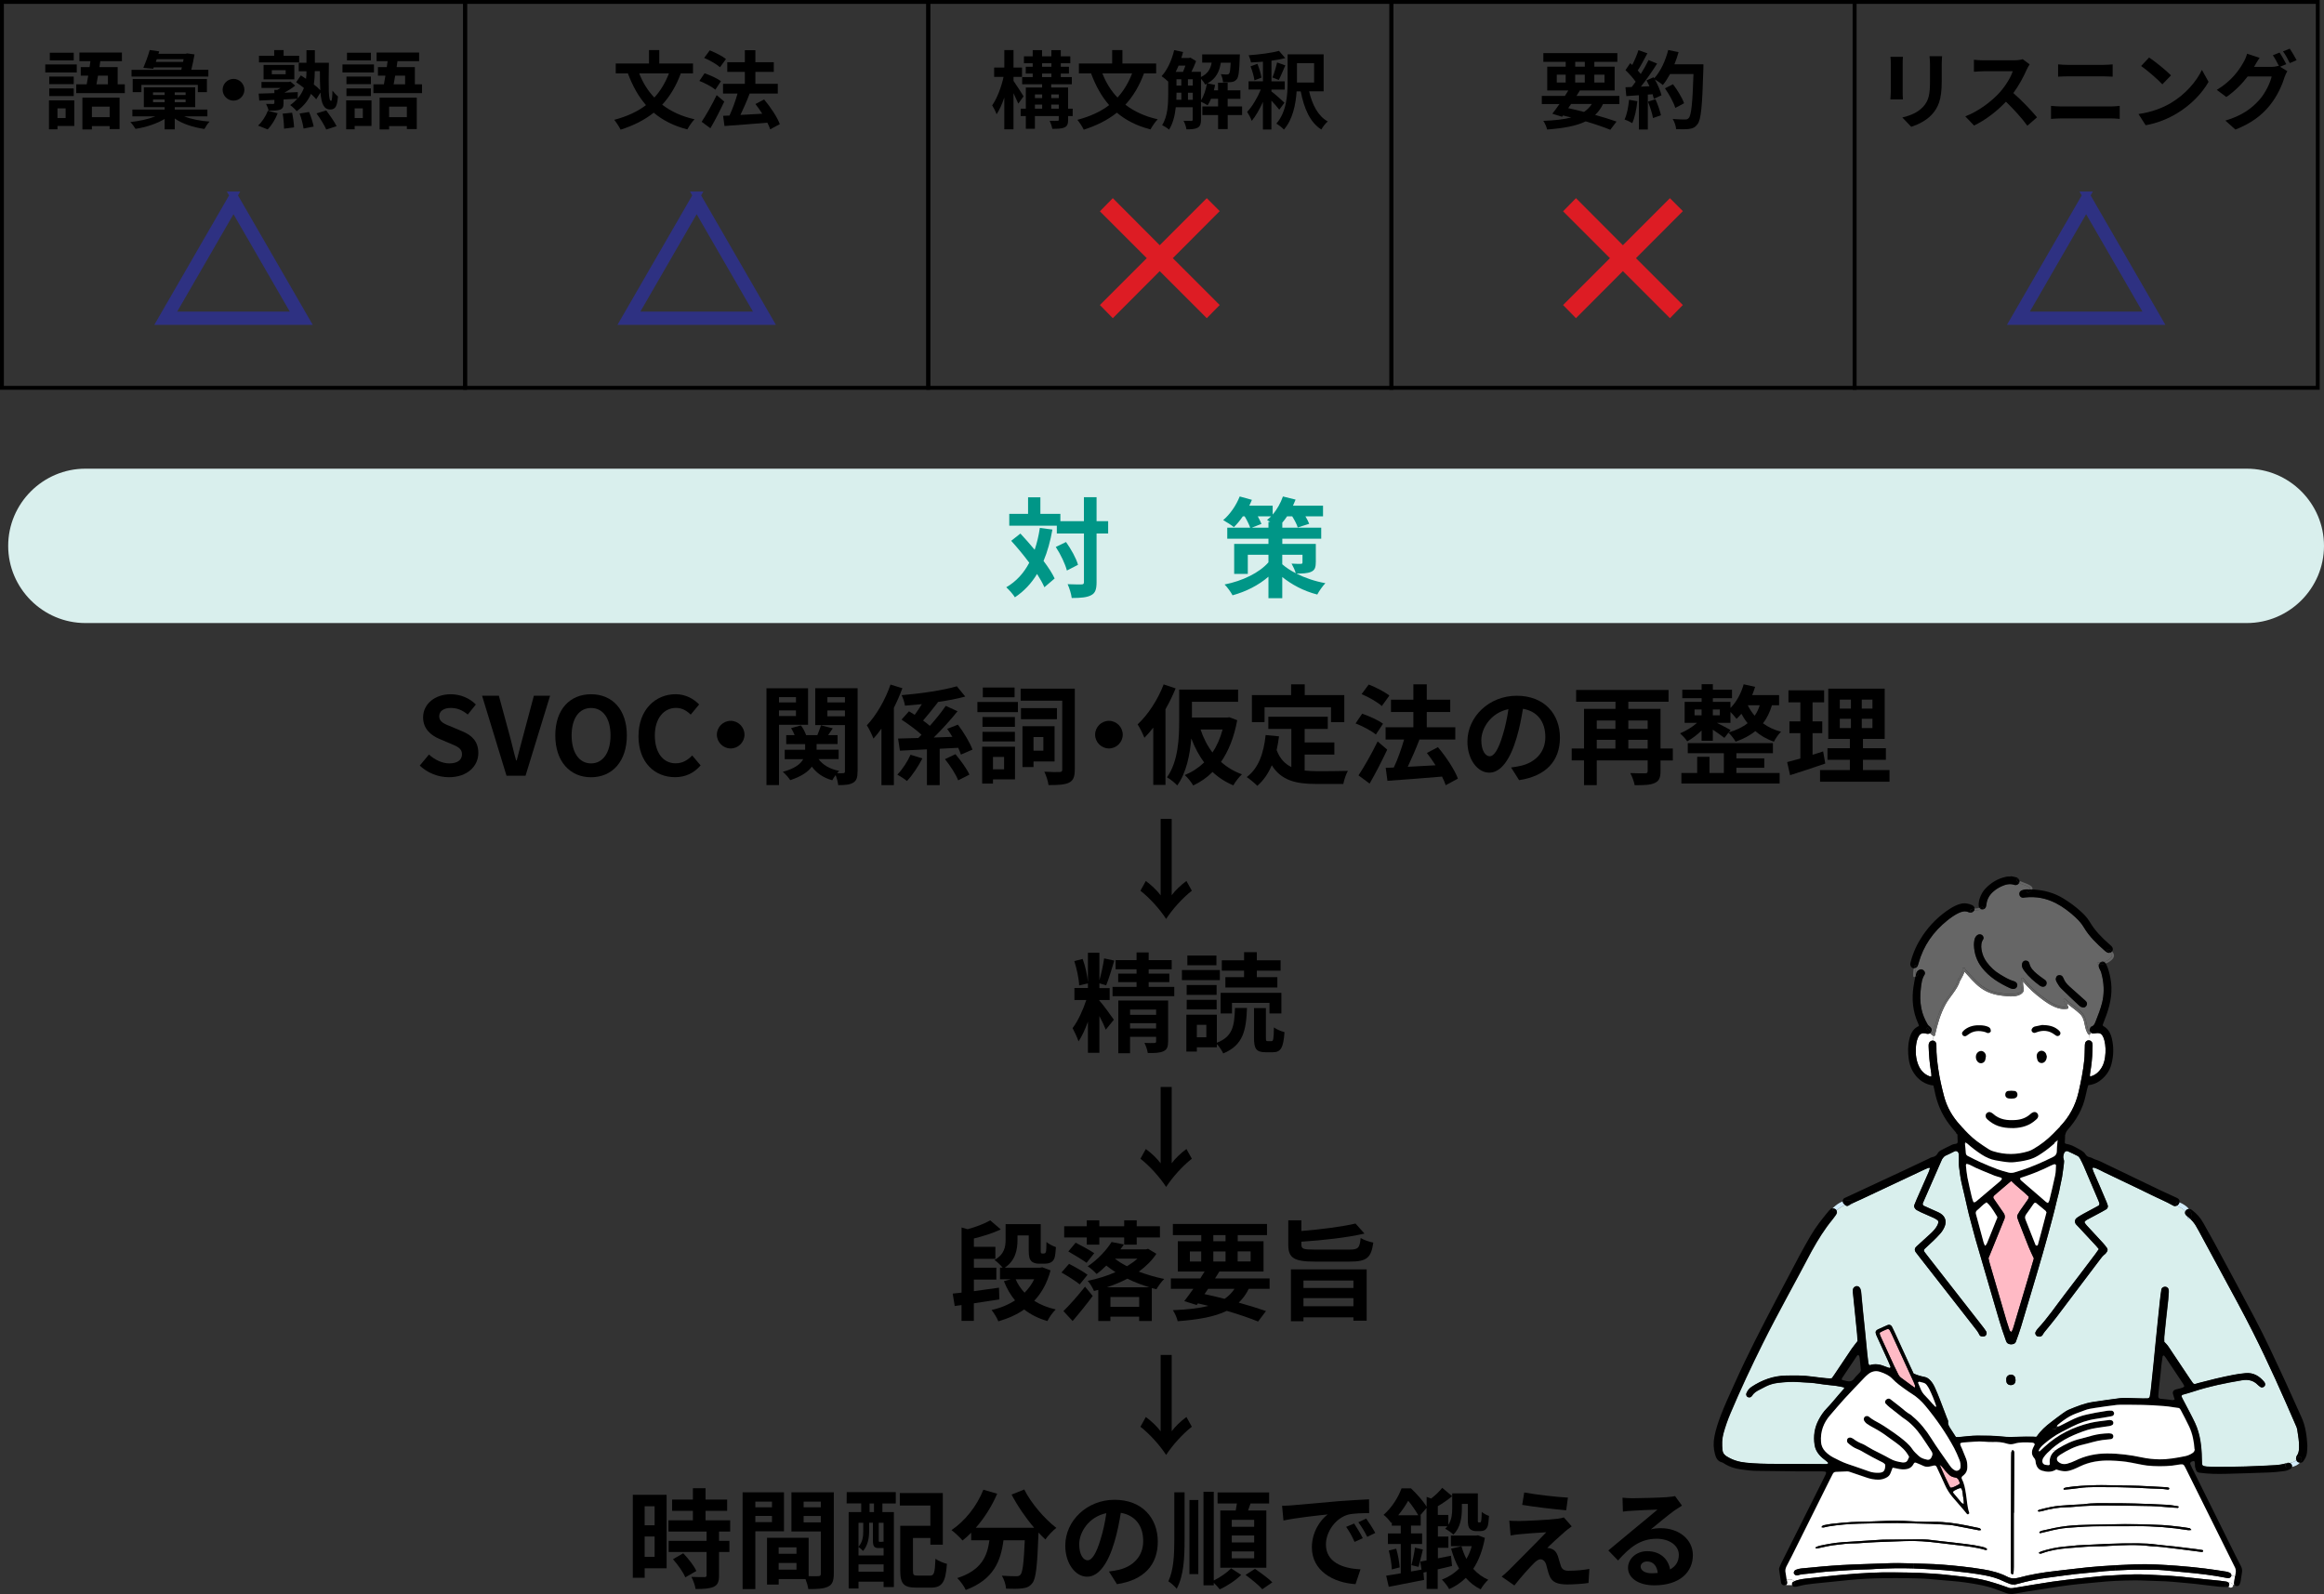 <?xml version="1.0" encoding="UTF-8"?>
<svg id="_レイヤー_2" data-name="レイヤー 2" xmlns="http://www.w3.org/2000/svg" viewBox="0 0 602.12 413.05">
  <rect x="0" y="0" width="602.12" height="413.05" fill="#333333" stroke="none"/>
  <defs>
    <style>
      .cls-1 {
        fill: #2e3182;
        stroke: #2e3182;
      }

      .cls-1, .cls-2 {
        stroke-width: 2px;
      }

      .cls-2 {
        fill: #dd1c24;
        stroke: #dd1c24;
      }

      .cls-3 {
        fill: #009687;
      }

      .cls-4 {
        fill: #fff;
      }

      .cls-5 {
        fill: #666;
      }

      .cls-6 {
        fill: #ffbac5;
      }

      .cls-7 {
        fill: #d9efed;
      }

      .cls-8 {
        fill: #d2ecfa;
      }

      .cls-9 {
        fill: none;
        stroke: #000;
      }
    </style>
  </defs>
  <g id="text">
    <g>
      <path class="cls-2" d="M314.6,79.05l-1.94,1.98-12.19-12.19-12.15,12.19-1.94-1.98,12.15-12.15-12.15-12.15,1.94-1.98,12.15,12.19,12.19-12.19,1.94,1.94-12.15,12.19,12.15,12.15Z"/>
      <path class="cls-2" d="M434.6,79.05l-1.94,1.98-12.19-12.19-12.15,12.19-1.94-1.98,12.15-12.15-12.15-12.15,1.94-1.98,12.15,12.19,12.19-12.19,1.94,1.94-12.15,12.19,12.15,12.15Z"/>
      <path class="cls-1" d="M60.5,50.63l18.8,32.55h-37.59l18.8-32.55ZM60.5,53.5l-16.32,28.24h32.63l-16.32-28.24Z"/>
      <path class="cls-1" d="M180.5,50.63l18.8,32.55h-37.59l18.8-32.55ZM180.5,53.5l-16.32,28.24h32.63l-16.32-28.24Z"/>
      <path class="cls-1" d="M540.5,50.63l18.8,32.55h-37.59l18.8-32.55ZM540.5,53.5l-16.32,28.24h32.63l-16.32-28.24Z"/>
      <g>
        <path d="M19.89,18.77h-8.16v-2.07h8.16v2.07ZM19.25,32.65h-4.36v.86h-2.2v-7.5h6.56v6.65ZM19.1,21.81h-6.34v-1.96h6.34v1.96ZM12.76,22.91h6.34v1.98h-6.34v-1.98ZM19.1,15.65h-6.2v-1.98h6.2v1.98ZM14.89,28.08v2.51h2.11v-2.51h-2.11ZM32.34,21.85v2.29h-12.59v-2.29h2.71c.13-.68.26-1.45.4-2.24h-1.94v-2.22h2.29c.07-.53.15-1.03.22-1.54h-2.86v-2.24h11.02v2.24h-5.61l-.22,1.54h4.73v4.47h1.85ZM21.34,25.31h9.64v8.14h-2.57v-.77h-4.6v.86h-2.46v-8.23ZM23.81,27.64v2.73h4.6v-2.73h-4.6ZM25.39,19.61c-.13.79-.26,1.56-.4,2.24h2.97v-2.24h-2.58Z"/>
        <path d="M47.76,30.17c1.78.7,4.16,1.17,6.54,1.34-.46.46-1.03,1.32-1.34,1.91-2.9-.42-5.72-1.32-7.68-2.71v2.82h-2.62v-2.71c-2.05,1.25-4.88,2.16-7.55,2.57-.31-.53-.9-1.32-1.34-1.76,2.24-.24,4.64-.75,6.47-1.47h-5.94v-1.78h8.36v-.62h-5.39v-5.13h13.31v5.13h-5.3v.62h8.45v1.78h-5.96ZM53.99,19.85h-19.91v-1.76h12.89l.15-.64h-7.28l-.15.37-2.55-.24c.53-1.23,1.23-3.1,1.65-4.62l2.46.35-.2.62h7.02l.44-.09,1.89.26c-.22,1.36-.55,2.75-.84,3.98h4.42v1.76ZM51.26,23.87v-1.87h-14.63v1.87h-2.25v-3.41h19.23v3.41h-2.35ZM39.64,24.62h3.01v-.68h-3.01v.68ZM42.66,26.47v-.68h-3.01v.68h3.01ZM47.43,16.04l.13-.7h-6.95l-.24.7h7.06ZM48.09,23.94h-2.82v.68h2.82v-.68ZM48.09,25.79h-2.82v.68h2.82v-.68Z"/>
        <path d="M60.5,20.44c1.54,0,2.82,1.28,2.82,2.82s-1.28,2.82-2.82,2.82-2.82-1.28-2.82-2.82,1.28-2.82,2.82-2.82Z"/>
        <path d="M66.86,32.54c.97-.86,1.98-2.38,2.55-3.85l2.53.66c-.55,1.5-1.56,3.15-2.6,4.18l-2.49-.99ZM85.21,16.24c-.09,6.6-.15,9.9.57,9.9.24,0,.33-1.19.35-2.66.42.51.99,1.17,1.43,1.5-.2,2.4-.57,3.39-1.98,3.39-1.67,0-2.31-1.45-2.55-4.4l-1.1,1.76c-.35-.42-.81-.9-1.36-1.41-.68,1.63-1.83,3.17-3.7,4.49-.4-.51-1.12-1.17-1.69-1.58.75-.53,1.36-1.08,1.87-1.65-1.19.07-2.4.13-3.59.2v.95c0,.99-.2,1.43-.92,1.69-.7.26-1.63.26-2.95.26-.11-.55-.4-1.25-.66-1.76.75.02,1.56.02,1.83.02.24-.02.33-.07.33-.29v-.77c-1.45.07-2.79.13-3.92.18l-.15-1.8c1.12-.02,2.53-.07,4.07-.13v-.84h.75c.29-.15.57-.33.86-.51h-4.95v-1.54h7.04l.46-.11,1.23,1.06c-.79.64-1.8,1.28-2.79,1.83,1.14-.04,2.31-.11,3.46-.15l-.02,1.65c.75-.88,1.28-1.8,1.61-2.73-.68-.55-1.39-1.06-2.02-1.47l1.23-1.78c.42.26.88.55,1.34.88.09-.66.11-1.32.11-1.96h-2v-2.2h2v-3.26h2.18v3.26h3.65ZM77.51,16.17h-10.41v-1.72h3.94v-1.47h2.44v1.47h4.03v1.72ZM68.29,20.57v-3.74h7.97v3.74h-7.97ZM70.42,19.23h3.59v-1.03h-3.59v1.03ZM75.68,29.2c.26,1.23.48,2.86.51,3.81l-2.6.33c0-.97-.13-2.64-.35-3.89l2.44-.24ZM80.08,29.02c.51,1.21,1.01,2.79,1.19,3.78l-2.62.51c-.13-.99-.55-2.66-1.03-3.89l2.46-.4ZM81.56,18.44c0,1.12-.07,2.29-.26,3.43.66.51,1.25,1.03,1.69,1.52-.09-1.36-.11-3.01-.11-4.95h-1.32ZM84.53,28.61c.92,1.25,2.13,2.95,2.68,4.09l-2.68.86c-.46-1.08-1.58-2.9-2.53-4.18l2.53-.77Z"/>
        <path d="M96.89,18.77h-8.16v-2.07h8.16v2.07ZM96.25,32.65h-4.36v.86h-2.2v-7.5h6.56v6.65ZM96.1,21.81h-6.34v-1.96h6.34v1.96ZM89.76,22.91h6.34v1.98h-6.34v-1.98ZM96.1,15.65h-6.2v-1.98h6.2v1.98ZM91.89,28.08v2.51h2.11v-2.51h-2.11ZM109.34,21.85v2.29h-12.59v-2.29h2.71c.13-.68.26-1.45.4-2.24h-1.94v-2.22h2.29c.07-.53.15-1.03.22-1.54h-2.86v-2.24h11.02v2.24h-5.61l-.22,1.54h4.73v4.47h1.85ZM98.34,25.31h9.64v8.14h-2.57v-.77h-4.6v.86h-2.46v-8.23ZM100.81,27.64v2.73h4.6v-2.73h-4.6ZM102.39,19.61c-.13.79-.26,1.56-.4,2.24h2.97v-2.24h-2.58Z"/>
      </g>
      <rect class="cls-9" x=".5" y=".5" width="120" height="100"/>
      <rect class="cls-9" x="120.5" y=".5" width="120" height="100"/>
      <rect class="cls-9" x="240.5" y=".5" width="120" height="100"/>
      <rect class="cls-9" x="360.5" y=".5" width="120" height="100"/>
      <rect class="cls-9" x="480.5" y=".5" width="120" height="100"/>
      <g>
        <path d="M108.76,198.38l2.38-2.86c1.48,1.37,3.44,2.3,5.26,2.3,2.16,0,3.3-.92,3.3-2.38,0-1.54-1.26-2.02-3.11-2.8l-2.77-1.18c-2.1-.87-4.2-2.55-4.2-5.57,0-3.39,2.97-5.99,7.17-5.99,2.41,0,4.82.95,6.5,2.66l-2.1,2.6c-1.32-1.09-2.69-1.71-4.4-1.71-1.82,0-3,.81-3,2.18,0,1.48,1.48,2.02,3.25,2.72l2.72,1.15c2.52,1.04,4.17,2.63,4.17,5.63,0,3.39-2.83,6.27-7.62,6.27-2.77,0-5.54-1.09-7.56-3.02Z"/>
        <path d="M124.91,180.29h4.34l2.74,10.08c.64,2.3,1.06,4.37,1.74,6.69h.14c.64-2.32,1.12-4.4,1.76-6.69l2.69-10.08h4.2l-6.36,20.72h-4.93l-6.33-20.72Z"/>
        <path d="M143.87,190.57c0-6.75,3.78-10.67,9.27-10.67s9.27,3.95,9.27,10.67-3.78,10.84-9.27,10.84-9.27-4.12-9.27-10.84ZM158.18,190.57c0-4.45-1.96-7.11-5.04-7.11s-5.04,2.66-5.04,7.11,1.96,7.25,5.04,7.25,5.04-2.83,5.04-7.25Z"/>
        <path d="M165.43,190.73c0-6.83,4.4-10.84,9.63-10.84,2.63,0,4.73,1.26,6.08,2.66l-2.18,2.63c-1.04-1.01-2.24-1.74-3.81-1.74-3.14,0-5.49,2.69-5.49,7.14s2.13,7.22,5.4,7.22c1.76,0,3.16-.84,4.28-2.04l2.18,2.58c-1.71,1.99-3.92,3.05-6.61,3.05-5.24,0-9.49-3.75-9.49-10.67Z"/>
        <path d="M189.31,186.79c1.96,0,3.58,1.62,3.58,3.58s-1.62,3.58-3.58,3.58-3.58-1.62-3.58-3.58,1.62-3.58,3.58-3.58Z"/>
        <path d="M201.83,187.82v15.62h-3.25v-25.09h10.78v9.46h-7.53ZM201.83,180.65v1.37h4.4v-1.37h-4.4ZM206.22,185.55v-1.46h-4.4v1.46h4.4ZM222.18,199.92c0,1.54-.25,2.38-1.15,2.91-.9.53-2.13.62-3.86.62-.06-.7-.34-1.76-.67-2.6-.34.45-.67.95-.87,1.34-2.32-.64-4.06-1.85-5.29-3.53-.98,1.34-2.69,2.55-5.6,3.5-.39-.62-1.26-1.62-1.93-2.16,3.14-.84,4.62-2.04,5.29-3.28h-4.79v-2.44h5.29v-1.46h-4.9v-2.32h2.18c-.25-.62-.56-1.26-.92-1.82l2.55-.7c.56.73,1.09,1.74,1.34,2.52h2.91c.34-.84.73-1.85.95-2.55l3.05.78c-.42.62-.84,1.23-1.2,1.76h2.44v2.32h-5.43v1.46h5.71v2.44h-5.21c1.12,1.51,2.97,2.6,5.35,3.05-.17.17-.36.36-.53.59.67.03,1.32.03,1.57,0,.34,0,.45-.14.45-.48v-11.98h-7.7v-9.55h10.98v21.56ZM214.37,180.65v1.37h4.54v-1.37h-4.54ZM218.91,185.61v-1.51h-4.54v1.51h4.54Z"/>
        <path d="M233.8,178.33c-.62,1.68-1.37,3.42-2.21,5.1v20.02h-3.22v-14.64c-.67.95-1.37,1.82-2.07,2.58-.28-.78-1.18-2.66-1.71-3.44,2.44-2.58,4.76-6.55,6.13-10.56l3.08.95ZM238.98,196.53c-1.06,2.04-2.55,4.34-4,5.85-.64-.53-1.76-1.26-2.49-1.65,1.34-1.37,2.72-3.53,3.42-5.15l3.08.95ZM243.46,194.04v9.41h-3.3v-9.27l-7,.34-.48-3.14,5.24-.14c.28-.28.56-.53.84-.84-1.34-1.26-3.47-2.8-5.18-3.92l1.93-2.16c.48.28.98.59,1.48.92.62-.84,1.26-1.82,1.85-2.77-1.48.14-2.97.28-4.37.39-.11-.78-.5-1.99-.87-2.72,5.04-.42,10.75-1.26,14.31-2.3l2.18,2.66c-2.13.59-4.62,1.04-7.2,1.43l.11.06c-1.26,1.6-2.66,3.39-3.84,4.73.67.48,1.26.95,1.76,1.37,1.54-1.74,3.02-3.58,4.12-5.18l3.05,1.4c-1.85,2.3-4.06,4.73-6.16,6.8,1.57-.06,3.19-.11,4.82-.17-.42-.73-.9-1.43-1.34-2.07l2.77-1.09c1.51,1.96,3.11,4.65,3.78,6.47l-3,1.29c-.17-.5-.39-1.12-.7-1.76l-4.82.25ZM247.55,195.44c1.34,1.6,2.97,3.81,3.61,5.29l-2.91,1.48c-.56-1.51-2.07-3.81-3.42-5.49l2.72-1.29Z"/>
        <path d="M253.23,181.91h10.5v2.63h-10.5v-2.63ZM262.98,201.96h-5.71v1.09h-2.8v-9.55h8.51v8.46ZM262.95,188.35h-8.4v-2.55h8.4v2.55ZM254.55,189.64h8.4v2.49h-8.4v-2.49ZM262.87,180.68h-8.23v-2.52h8.23v2.52ZM257.27,196.14v3.22h2.88v-3.22h-2.88ZM278.46,199.47c0,1.79-.36,2.77-1.48,3.33s-2.8.64-5.32.64c-.11-.95-.62-2.55-1.09-3.47,1.62.11,3.42.11,3.95.08.53,0,.7-.17.7-.64v-17.84h-10.78v-3.11h14.03v21ZM273.84,186.37h-9.32v-2.88h9.32v2.88ZM267.77,197.31v1.46h-2.86v-10.58h8.32v9.13h-5.46ZM267.77,190.99v3.53h2.55v-3.53h-2.55Z"/>
        <path d="M287.31,186.79c1.96,0,3.58,1.62,3.58,3.58s-1.62,3.58-3.58,3.58-3.58-1.62-3.58-3.58,1.62-3.58,3.58-3.58Z"/>
        <path d="M304.59,178.39c-.73,1.79-1.62,3.64-2.63,5.4v19.6h-3.16v-14.84c-.76.98-1.51,1.85-2.3,2.63-.31-.81-1.2-2.66-1.76-3.47,2.66-2.46,5.24-6.38,6.75-10.36l3.11,1.04ZM320.55,186.62c-.81,4.42-2.24,7.98-4.2,10.81,1.54,1.37,3.33,2.46,5.43,3.22-.76.67-1.74,1.96-2.24,2.86-2.07-.87-3.86-2.04-5.38-3.47-1.48,1.48-3.16,2.63-5.01,3.5-.45-.78-1.51-2.16-2.21-2.69,1.9-.78,3.58-1.88,5.04-3.28-1.34-1.79-2.44-3.89-3.33-6.22-.34,4.2-1.29,8.93-3.64,12.18-.56-.62-1.93-1.74-2.66-2.1,2.94-4.14,3.16-10.25,3.16-14.59v-8.15h15.26v3.16h-11.96v4.09h9.13l.56-.08,2.04.76ZM311.05,189.03c.73,2.21,1.76,4.23,3.08,5.96,1.15-1.68,2.02-3.67,2.63-5.96h-5.71Z"/>
        <path d="M338.02,199.67c1.01.11,2.07.17,3.19.17,1.51,0,6.13,0,8.01-.08-.48.81-1.01,2.41-1.18,3.39h-7c-5.18,0-9.02-.84-11.54-4.84-.92,2.16-2.16,3.95-3.75,5.32-.56-.59-1.96-1.76-2.74-2.27,3.02-2.24,4.4-6.1,4.9-10.89l3.47.34c-.17,1.26-.36,2.44-.62,3.56.84,2.24,2.16,3.58,3.81,4.4v-9.88h-5.96v-3.16h15.4v3.16h-5.99v3.5h7.7v3.14h-7.7v4.17ZM327.63,187.12h-3.28v-7h10.16v-2.8h3.53v2.8h10.25v7h-3.44v-3.84h-17.22v3.84Z"/>
        <path d="M356.47,190.34c-1.12-.95-3.44-2.18-5.26-2.88l1.71-2.52c1.79.62,4.2,1.68,5.4,2.6l-1.85,2.8ZM359.41,194.26c-1.37,2.91-3,6.1-4.56,8.79l-2.88-2.13c1.4-2.1,3.39-5.57,4.96-8.79l2.49,2.13ZM358.01,182.95c-1.09-.98-3.39-2.32-5.24-3.08l1.85-2.49c1.79.7,4.14,1.9,5.35,2.86l-1.96,2.72ZM374.56,203.45c-.22-.64-.53-1.43-.95-2.21-5.07.45-10.36.81-14.14,1.09l-.45-3.36,2.1-.08c1.01-2.13,1.99-4.9,2.66-7.25h-4.79v-3.19h7.2v-3.95h-5.8v-3.19h5.8v-3.98h3.47v3.98h6.08v3.19h-6.08v3.95h7.39v3.19h-9.41l.11.03c-.9,2.35-2.02,4.93-3.02,7.03,2.24-.11,4.73-.25,7.2-.39-.7-1.12-1.48-2.21-2.24-3.19l2.86-1.51c2.07,2.46,4.31,5.8,5.18,8.15l-3.16,1.71Z"/>
        <path d="M391.5,198.88c1.06-.14,1.85-.28,2.58-.45,3.56-.84,6.3-3.39,6.3-7.42s-2.07-6.69-5.8-7.34c-.39,2.35-.87,4.93-1.65,7.53-1.65,5.6-4.06,9.02-7.08,9.02s-5.66-3.39-5.66-8.06c0-6.38,5.57-11.87,12.77-11.87s11.2,4.79,11.2,10.84-3.58,9.97-10.58,11.03l-2.07-3.28ZM389.34,190.48c.64-2.04,1.15-4.42,1.48-6.72-4.59.95-7.03,4.98-7.03,8.04,0,2.8,1.12,4.17,2.16,4.17,1.15,0,2.27-1.74,3.39-5.49Z"/>
        <path d="M433.41,197.06h-3.19v2.77c0,1.68-.36,2.58-1.54,3.08-1.12.53-2.8.56-5.15.56-.17-.9-.67-2.3-1.15-3.14,1.54.08,3.33.06,3.84.06s.67-.14.67-.62v-2.72h-13.19v6.41h-3.3v-6.41h-3.19v-3.08h3.19v-10.28h8.15v-1.85h-10.19v-3.05h23.94v3.05h-10.42v1.85h8.34v10.28h3.19v3.08ZM413.7,186.7v2.18h4.84v-2.18h-4.84ZM413.7,193.98h4.84v-2.27h-4.84v2.27ZM421.88,186.7v2.18h5.01v-2.18h-5.01ZM426.89,193.98v-2.27h-5.01v2.27h5.01Z"/>
        <path d="M459.09,182.75c-.56,1.85-1.32,3.39-2.32,4.68,1.29.95,2.83,1.71,4.68,2.18-.64.59-1.46,1.79-1.85,2.58-1.88-.64-3.5-1.6-4.82-2.74-1.4,1.15-3.11,2.04-5.1,2.74-.34-.64-1.26-1.79-1.85-2.35l-1.06,1.37c-.67-.53-1.9-1.4-3-2.13v2.88h-2.91v-2.66c-1.15,1.12-2.52,2.16-3.72,2.8-.42-.64-1.29-1.57-1.85-2.07,1.46-.59,3.16-1.62,4.4-2.72h-3.22v-5.43h4.4v-.95h-5.01v-2.21h5.01v-1.43h2.91v1.43h4.96v2.21h-4.96v.95h4.56v1.57c1.57-1.54,2.77-3.78,3.42-6.13l2.97.67c-.22.73-.48,1.43-.76,2.13h6.97v2.63h-1.85ZM449.88,200.31h11.2v2.72h-25.45v-2.72h4.09v-4.2h3.19v4.2h3.72v-5.12h-9.35v-2.63h22.06v2.63h-9.46v1.32h7.22v2.44h-7.22v1.37ZM439.04,185.36h1.82v-1.51h-1.82v1.51ZM443.77,183.85v1.51h1.82v-1.51h-1.82ZM447.89,189.78c1.96-.56,3.58-1.34,4.9-2.38-.64-.78-1.18-1.62-1.62-2.44-.42.48-.81.92-1.26,1.32-.31-.45-.98-1.2-1.57-1.79v2.83h-3.5c1.2.62,2.97,1.51,3.53,1.85l-.48.62ZM452.82,182.75c.45.92,1.04,1.85,1.79,2.72.56-.78,1.01-1.71,1.32-2.72h-3.11Z"/>
        <path d="M472.92,197.85c-3.08,1.09-6.44,2.16-9.13,3.02l-.76-3.39c.98-.25,2.13-.56,3.42-.92v-6.58h-2.83v-3.05h2.83v-4.93h-3.08v-3.11h9.24v3.11h-3v4.93h2.52v3.05h-2.52v5.6c.92-.28,1.85-.56,2.74-.87l.56,3.14ZM489.55,199.55v3.02h-18v-3.02h7.73v-2.66h-5.8v-3h5.8v-2.41h-5.6v-13.02h14.62v13.02h-5.63v2.41h5.94v3h-5.94v2.66h6.89ZM476.67,183.62h2.88v-2.32h-2.88v2.32ZM476.67,188.66h2.88v-2.41h-2.88v2.41ZM485.13,181.3h-2.77v2.32h2.77v-2.32ZM485.13,186.25h-2.77v2.41h2.77v-2.41Z"/>
        <path d="M303.55,232.01c.87-1.2,2.41-2.69,3.84-3.72l1.4,2.52c-2.46,1.93-5.01,4.79-6.66,7.31-1.65-2.52-4.2-5.38-6.66-7.31l1.4-2.52c1.43,1.04,2.97,2.52,3.84,3.72v-19.8h2.86v19.8Z"/>
        <path d="M284.89,259.34c.73.78,3.16,4.09,3.7,4.9l-2.1,2.58c-.34-.9-.98-2.27-1.65-3.53v9.52h-2.97v-8.06c-.73,1.99-1.54,3.81-2.44,5.1-.31-1.01-1.06-2.49-1.54-3.44,1.37-1.74,2.72-4.73,3.56-7.28h-3.08v-3.11h3.5v-1.2l-2.27.53c-.06-1.68-.62-4.34-1.26-6.3l2.16-.56c.7,1.88,1.23,4.31,1.37,6.02v-7.62h2.97v7.14c.5-1.71.98-4,1.23-5.68l2.63.56c-.67,2.18-1.43,4.79-2.1,6.41l-1.76-.5v1.23h2.66v3.08h-2.66v.28l.06-.06ZM304.24,255.73v2.41h-15.99v-2.41h6.22v-1.23h-4.76v-2.21h4.76v-1.12h-5.43v-2.38h5.43v-1.99h3.14v1.99h5.96v2.38h-5.96v1.12h5.35v2.21h-5.35v1.23h6.64ZM302.64,269.9c0,1.37-.28,2.1-1.23,2.52-.9.42-2.24.48-4.03.45-.11-.78-.5-1.88-.87-2.63,1.04.06,2.21.06,2.55.03.36,0,.48-.11.48-.42v-1.18h-6.75v4.26h-3.05v-13.66h12.91v10.64ZM292.79,261.61v1.37h6.75v-1.37h-6.75ZM299.53,266.51v-1.37h-6.75v1.37h6.75Z"/>
        <path d="M316.05,253.99h-9.83v-2.63h9.83v2.63ZM315.27,270.21c4.14-1.62,4.54-4.34,4.7-9.02h3.11c-.22,5.85-.98,9.63-6.16,11.79-.31-.73-1.04-1.79-1.65-2.44v.84h-5.18v1.12h-2.72v-9.55h7.9v7.25ZM315.21,257.8h-7.76v-2.55h7.76v2.55ZM307.46,259.09h7.76v2.49h-7.76v-2.49ZM315.16,250.13h-7.53v-2.52h7.53v2.52ZM312.55,265.56h-2.46v3.22h2.46v-3.22ZM319.19,262.62h-2.94v-5.35h15.74v5.35h-3.08v-2.74h-9.72v2.74ZM322.33,251.53h-5.77v-2.69h5.77v-2.1h3.3v2.1h6.16v2.69h-6.16v1.68h5.32v2.69h-13.47v-2.69h4.84v-1.68ZM329.44,269.79c.45,0,.56-.45.62-3.56.62.5,1.9,1.01,2.74,1.23-.28,4.14-1.01,5.21-3.02,5.21h-1.88c-2.44,0-3-.92-3-3.75v-7.7h3.08v7.67c0,.81.06.9.48.9h.98Z"/>
        <path d="M303.55,301.46c.87-1.2,2.41-2.69,3.84-3.72l1.4,2.52c-2.46,1.93-5.01,4.79-6.66,7.31-1.65-2.52-4.2-5.38-6.66-7.31l1.4-2.52c1.43,1.04,2.97,2.52,3.84,3.72v-19.8h2.86v19.8Z"/>
        <path d="M258.92,336.72c-2.18.34-4.48.7-6.61,1.01v4.54h-3.19v-4.09l-1.76.25-.53-3.22c.7-.08,1.46-.17,2.3-.25v-16.88l1.57.45c2.21-.62,4.45-1.46,5.85-2.3l2.74,2.35c-2.04.98-4.59,1.76-6.97,2.35v2.16h5.57v3.11h-5.57v2.3h5.82v3.08h-5.82v3c2.1-.28,4.34-.59,6.5-.9l.11,3.05ZM272.19,329.18c-.87,3.28-2.32,5.85-4.23,7.9,1.57,1.01,3.44,1.76,5.57,2.24-.76.7-1.71,2.07-2.16,3-2.35-.67-4.34-1.68-6.02-3-1.93,1.37-4.2,2.35-6.69,3.08-.34-.87-1.15-2.21-1.76-2.94,2.27-.5,4.31-1.34,6.08-2.49-1.18-1.43-2.13-3.08-2.88-4.98l1.76-.48h-2.77v-3.02h.7c-.53-.64-1.54-1.62-2.13-1.99,2.6-1.48,2.88-3.44,2.88-5.29v-4h9.1v6.66c0,.48,0,.7.06.81.08.08.14.14.28.14h.45c.14,0,.28-.03.36-.11.11-.06.17-.22.25-.56.03-.42.08-1.23.08-2.32.56.5,1.65,1.06,2.46,1.34-.06,1.12-.2,2.32-.39,2.86-.2.53-.53.9-.98,1.12-.42.22-1.06.31-1.54.31h-1.51c-.7,0-1.48-.17-1.96-.67-.45-.48-.67-1.09-.67-2.88v-3.78h-2.91v1.2c0,2.46-.53,5.35-3.3,7.17h9.16l.56-.11,2.16.81ZM263.15,331.51c.56,1.29,1.34,2.44,2.3,3.47,1.01-1.01,1.85-2.16,2.49-3.47h-4.79Z"/>
        <path d="M279.75,332.82c-1.04-.84-3.16-2.18-4.73-3.08l1.96-2.24c1.48.76,3.67,1.99,4.79,2.83l-2.02,2.49ZM275.52,339.74c1.54-1.48,3.75-3.98,5.6-6.33l1.99,2.41c-1.6,2.16-3.44,4.45-5.21,6.5l-2.38-2.58ZM281.57,320.67h-5.85v-2.91h5.85v-1.54h3.25v1.54h6.44v-1.54h3.25v1.54h6.02v2.91h-6.02v1.85h-3.25v-1.85h-6.44v1.85h-3.25v-1.85ZM278.69,322.02c1.48.76,3.7,1.96,4.82,2.72l-1.99,2.49c-1.06-.76-3.25-2.1-4.73-2.94l1.9-2.27ZM299.6,324.9c-1.15,1.76-2.72,3.28-4.54,4.62,2.1.78,4.4,1.46,6.58,1.9-.7.64-1.57,1.88-2.02,2.66-.39-.08-.81-.2-1.2-.31v8.54h-3.28v-1.12h-7.45v1.12h-3.14v-8.06c-.36.08-.76.2-1.12.28-.31-.76-1.04-2.02-1.62-2.63,2.44-.48,4.93-1.26,7.2-2.24-.81-.53-1.62-1.12-2.38-1.71-.76.76-1.6,1.51-2.52,2.18-.53-.62-1.6-1.57-2.3-1.99,2.77-1.85,4.93-4.31,6.19-6.3l3.19.64c-.28.42-.59.84-.9,1.26h6.64l.53-.14,2.13,1.29ZM297.81,333.58c-1.93-.59-3.89-1.32-5.71-2.24-1.71.9-3.5,1.62-5.35,2.24h11.06ZM295.15,338.65v-2.55h-7.45v2.55h7.45ZM288.88,326.16c.84.7,1.9,1.34,3.11,1.96,1.01-.62,1.93-1.26,2.69-1.96h-5.8Z"/>
        <path d="M323.54,333.97c-.7,1.43-1.57,2.6-2.6,3.58,2.72.76,5.15,1.51,7.06,2.18l-2.04,2.72c-2.13-.87-4.96-1.85-8.12-2.77-3.14,1.54-7.28,2.27-12.71,2.69-.22-.95-.76-2.13-1.26-2.86,3.7-.14,6.72-.48,9.21-1.12-.9-.22-1.79-.45-2.72-.64l-.31.42-3.22-1.01c.7-.9,1.51-1.99,2.35-3.19h-5.82v-2.69h7.62c.39-.62.76-1.2,1.12-1.79h-6.94v-7.84h6.08v-1.6h-7.36v-2.88h24.39v2.88h-7.59v1.6h6.69v7.84h-11.45c-.34.59-.73,1.18-1.12,1.79h14.14v2.69h-5.38ZM308.28,326.89h2.94v-2.6h-2.94v2.6ZM312.06,335.34c1.74.36,3.5.78,5.21,1.23,1.04-.7,1.9-1.57,2.58-2.6h-6.83l-.95,1.37ZM314.36,321.65h3.16v-1.6h-3.16v1.6ZM317.52,326.89v-2.6h-3.16v2.6h3.16ZM320.66,324.28v2.6h3.36v-2.6h-3.36Z"/>
        <path d="M349.56,323.81c2.35,0,2.72-.42,2.97-3,.84.53,2.32,1.01,3.28,1.18-.56,3.95-1.68,4.93-6.1,4.93h-9.04c-5.38,0-6.89-.92-6.89-4.34v-6.36h3.39v2.77c5.15-.42,10.56-1.12,14.03-1.93l2.32,2.6c-4.59,1.06-10.78,1.74-16.35,2.1v.73c0,1.15.53,1.32,3.5,1.32h8.9ZM334.46,328.93h19.63v13.3h-3.44v-.87h-12.94v1.01h-3.25v-13.44ZM337.71,331.82v1.93h12.94v-1.93h-12.94ZM350.65,338.48v-2.1h-12.94v2.1h12.94Z"/>
        <path d="M303.55,370.91c.87-1.2,2.41-2.69,3.84-3.72l1.4,2.52c-2.46,1.93-5.01,4.79-6.66,7.31-1.65-2.52-4.2-5.38-6.66-7.31l1.4-2.52c1.43,1.04,2.97,2.52,3.84,3.72v-19.8h2.86v19.8Z"/>
        <path d="M172.71,406.39h-5.68v2.46h-3.08v-21.5h8.76v19.04ZM167.02,390.32v4.93h2.58v-4.93h-2.58ZM169.6,403.42v-5.26h-2.58v5.26h2.58ZM186.29,396.87v2.41h2.69v2.88h-2.69v6.1c0,1.6-.31,2.44-1.4,2.94-1.09.48-2.6.56-4.68.56-.11-.92-.62-2.24-1.06-3.14,1.34.06,2.91.06,3.33.06.45,0,.59-.11.59-.5v-6.02h-9.83v-2.88h9.83v-2.41h-9.88v-2.91h6.33v-2.46h-5.38v-2.91h5.38v-2.94h3.28v2.94h5.6v2.91h-5.6v2.46h6.38v2.91h-2.88ZM177.02,402.5c1.29,1.37,2.8,3.22,3.39,4.59l-2.86,1.65c-.5-1.29-1.93-3.28-3.19-4.7l2.66-1.54Z"/>
        <path d="M195.7,396.81v14.98h-3.3v-25.09h10.72v10.11h-7.42ZM195.7,389.11v1.48h4.31v-1.48h-4.31ZM200.01,394.43v-1.6h-4.31v1.6h4.31ZM216.02,407.84c0,1.79-.36,2.77-1.48,3.3-1.09.56-2.72.64-5.12.64-.08-.7-.39-1.74-.73-2.6h-6.94v1.43h-3.02v-12.12h10.78v9.94c1.09.03,2.13.03,2.49,0,.5,0,.67-.17.67-.62v-10.95h-7.62v-10.16h10.98v21.14ZM201.74,400.96v1.68h4.62v-1.68h-4.62ZM206.36,406.75v-1.74h-4.62v1.74h4.62ZM208.21,389.11v1.48h4.45v-1.48h-4.45ZM212.66,394.49v-1.65h-4.45v1.65h4.45Z"/>
        <path d="M219.38,386.65h12.71v2.94h-3.47v2.24h2.97v19.43h-2.66v-1.4h-6.5v1.76h-2.55v-19.8h3.25v-2.24h-3.78l.03-2.94ZM227.73,401.15c-1.2,0-1.57-.36-1.57-2.02v-4.54h-.98v2.21c0,1.57-.28,3.64-1.57,5.1-.25-.28-.84-.81-1.18-1.04v2.21h6.5v-1.93h-1.2ZM222.43,394.6v6.19c1.09-1.2,1.23-2.74,1.23-4v-2.18h-1.23ZM228.93,407.28v-1.9h-6.5v1.9h6.5ZM226.44,389.59h-1.15v2.24h1.15v-2.24ZM228.93,394.6h-1.26v4.54c0,.36.03.39.25.39h.5c.25,0,.31,0,.36-.08.03.03.08.08.14.11v-4.96ZM240.94,408.29c1.09,0,1.26-.67,1.43-4.37.7.53,2.1,1.12,2.97,1.32-.34,4.73-1.23,6.16-4.12,6.16h-3.89c-3.11,0-4.09-.95-4.09-4.4v-11.62h7.81v-5.26h-7.92v-3.22h11.14v13.38h-3.22v-1.74h-4.51v8.43c0,1.18.17,1.32,1.26,1.32h3.14Z"/>
        <path d="M265.36,385.95c1.76,3.56,5.26,7.62,8.32,9.97-.9.7-2.18,2.04-2.83,3-.59-.53-1.18-1.15-1.79-1.79v.2c-.31,8.46-.64,11.76-1.62,12.94-.7.9-1.46,1.18-2.55,1.32-.95.14-2.58.14-4.23.08-.06-1.01-.5-2.41-1.09-3.36,1.54.11,3,.14,3.7.14.5,0,.81-.06,1.12-.39.56-.59.87-3.08,1.12-8.93h-5.52c-.7,5.38-2.52,10.16-9.77,12.88-.42-.95-1.4-2.32-2.21-3.08,6.33-2.04,7.78-5.71,8.34-9.8h-4.73v-1.96c-.73.76-1.48,1.43-2.24,2.02-.62-.76-2.04-2.1-2.86-2.69,3.5-2.35,6.58-6.22,8.26-10.47l3.58,1.04c-1.37,3.22-3.33,6.3-5.54,8.82h15.12c-2.21-2.58-4.31-5.66-5.85-8.6l3.28-1.32Z"/>
        <path d="M287.31,407.23c1.06-.14,1.85-.28,2.58-.45,3.56-.84,6.3-3.39,6.3-7.42s-2.07-6.69-5.8-7.34c-.39,2.35-.87,4.93-1.65,7.53-1.65,5.6-4.06,9.02-7.08,9.02s-5.66-3.39-5.66-8.06c0-6.38,5.57-11.87,12.77-11.87s11.2,4.79,11.2,10.84-3.58,9.97-10.58,11.03l-2.07-3.28ZM285.16,398.83c.64-2.04,1.15-4.42,1.48-6.72-4.59.95-7.03,4.98-7.03,8.04,0,2.8,1.12,4.17,2.16,4.17,1.15,0,2.27-1.74,3.39-5.49Z"/>
        <path d="M304.25,386.7h2.66v12.15c0,4.96-.2,9.38-2.04,12.85-.48-.62-1.51-1.54-2.16-1.93,1.37-3,1.54-6.72,1.54-10.95v-12.12ZM308.17,388.69h2.3v19.21h-2.3v-19.21ZM314.47,409.55c1.68-.81,3.53-2.1,4.48-3.16l2.63,1.71c-1.4,1.4-3.67,2.91-5.57,3.75-.36-.48-.98-1.18-1.54-1.71v.67h-2.66v-24.25h2.66v22.99ZM320.16,391.41c.11-.59.22-1.23.31-1.82h-5.01v-2.86h13.36v2.86h-4.82c-.22.62-.45,1.23-.64,1.82h4.73v14.84h-11.93v-14.84h4ZM324.94,393.84h-5.8v1.79h5.8v-1.79ZM324.94,397.9h-5.8v1.79h5.8v-1.79ZM324.94,402.02h-5.8v1.79h5.8v-1.79ZM325.14,406.53c1.46,1.01,3.47,2.46,4.51,3.5l-2.6,1.79c-.9-1.06-2.86-2.6-4.34-3.72l2.44-1.57Z"/>
        <path d="M334.88,390.06c2.32-.2,6.92-.62,11.98-1.06,2.86-.22,5.88-.39,7.84-.48l.03,3.58c-1.48,0-3.86.03-5.35.36-3.36.9-5.85,4.48-5.85,7.76,0,4.56,4.26,6.22,8.96,6.44l-1.29,3.84c-5.82-.36-11.31-3.5-11.31-9.52,0-4,2.21-7.14,4.09-8.54-2.41.25-8.23.87-11.45,1.57l-.36-3.81c1.12-.03,2.18-.08,2.72-.14ZM353.08,398.6l-2.13.95c-.7-1.54-1.29-2.63-2.18-3.89l2.07-.87c.67,1.01,1.71,2.69,2.24,3.81ZM356.33,397.23l-2.1,1.01c-.76-1.51-1.4-2.55-2.3-3.78l2.04-.95c.7.98,1.76,2.63,2.35,3.72Z"/>
        <path d="M376.16,405.8c-1.2.31-2.46.59-3.67.87v5.07h-2.88v-4.42l-.81.2.17,1.88c-3.19.64-6.52,1.26-9.16,1.79l-.67-2.88c1.06-.17,2.35-.36,3.78-.62v-7.59h-3.33v-2.74h3.33v-2.02h-2.32v-.87l-.17.17c-.42-.64-1.32-1.65-1.96-2.1,2.3-2.02,3.84-4.68,4.65-6.86h2.44c1.46,1.37,3.19,3.3,4.06,4.76v-2.55l1.18.42c1.09-.84,2.18-1.88,2.86-2.77l2.58,2.16c-1.12.95-2.44,1.85-3.72,2.6v2.27h2.72v2.55c.9-1.34,1.01-2.91,1.01-4.28v-3.86h6.64v6.55c0,.48-.03.76.03.84.03.11.11.14.2.14h.28c.08,0,.17-.03.22-.08.06-.08.14-.25.17-.56.06-.36.08-1.12.11-2.1.45.42,1.23.84,1.88,1.04-.08,1.06-.17,2.21-.34,2.66-.14.45-.42.78-.76,1.01-.31.2-.78.28-1.2.28h-1.09c-.56,0-1.2-.2-1.57-.59-.39-.45-.53-.98-.53-2.63v-3.84h-1.54v1.23c0,2.18-.34,4.98-2.21,6.72-.42-.45-1.54-1.23-2.13-1.51.22-.2.42-.42.59-.64h-2.46v2.66h2.72v2.91h-2.72v2.74l3.39-.67.28,2.69ZM361.74,401.32c.48,1.54.81,3.53.9,4.84l-2.04.53c-.03-1.37-.39-3.36-.78-4.9l1.93-.48ZM367.45,392.64c-.62-1.09-1.62-2.58-2.6-3.75-.67,1.18-1.51,2.46-2.58,3.75h5.18ZM369.6,404.34v-13.58l-1.62,1.88h.11v2.69h-2.52v2.02h2.88v2.74h-2.88v7.14c.9-.17,1.85-.34,2.74-.5l-.36-2.07,1.65-.31ZM368.65,401.52c-.39,1.6-.78,3.33-1.12,4.51l-1.85-.45c.34-1.23.76-3.22.92-4.54l2.04.48ZM384.72,398.49c-.59,3.28-1.62,5.91-3.02,8.04,1.06,1.2,2.38,2.18,3.89,2.83-.67.59-1.54,1.71-1.96,2.49-1.51-.73-2.77-1.74-3.86-2.97-1.26,1.23-2.72,2.21-4.31,2.91-.36-.73-1.32-1.93-1.88-2.46,1.71-.67,3.22-1.62,4.45-2.88-.87-1.51-1.54-3.25-2.07-5.15l2.69-.62c.31,1.15.76,2.27,1.29,3.28.56-.98,1.04-2.07,1.37-3.3h-5.4v-2.74h6.52l.5-.08,1.79.67Z"/>
        <path d="M405.39,396.95c-1.26,1.09-3.86,3.47-4.51,4.17.25,0,.76.08,1.04.22.81.25,1.32.84,1.71,1.88.25.76.5,1.82.76,2.52.25.87.87,1.29,1.96,1.29,2.13,0,4.03-.2,5.43-.48l-.22,3.64c-1.15.22-4,.39-5.43.39-2.63,0-4.06-.56-4.73-2.38-.31-.81-.62-2.1-.81-2.8-.34-.98-.92-1.34-1.48-1.34s-1.15.45-1.79,1.12c-.98.98-3.05,3.22-4.96,5.66l-3.3-2.3c.5-.39,1.2-.98,1.93-1.71,1.43-1.46,7.08-7.08,9.63-9.77-1.96.08-5.26.36-6.86.5-.95.08-1.79.22-2.38.34l-.34-3.84c.64.06,1.65.08,2.66.08,1.32,0,7.62-.28,9.91-.59.5-.06,1.26-.22,1.57-.34l2.04,2.32c-.73.5-1.32,1.01-1.82,1.4ZM406.23,388.08l-.45,3.28c-2.91-.25-8.09-.84-11.4-1.4l.53-3.22c3.11.59,8.43,1.18,11.31,1.34Z"/>
        <path d="M435.77,390.15c-.67.42-1.32.84-1.93,1.26-1.48,1.04-4.4,3.5-6.13,4.9.92-.25,1.71-.31,2.6-.31,4.7,0,8.29,2.94,8.29,6.97,0,4.37-3.33,7.84-10.02,7.84-3.86,0-6.78-1.76-6.78-4.54,0-2.24,2.04-4.31,4.98-4.31,3.42,0,5.49,2.1,5.91,4.73,1.51-.81,2.27-2.1,2.27-3.78,0-2.49-2.52-4.17-5.74-4.17-4.26,0-7.03,2.27-10,5.63l-2.52-2.6c1.96-1.6,5.29-4.42,6.94-5.77,1.54-1.29,4.42-3.61,5.8-4.82-1.43.03-5.24.2-6.69.31-.76.03-1.62.11-2.27.22l-.11-3.61c.78.08,1.74.14,2.52.14,1.46,0,7.39-.14,8.96-.28,1.15-.08,1.79-.2,2.13-.28l1.79,2.46ZM429.5,407.59c-.17-1.79-1.2-2.97-2.72-2.97-1.04,0-1.71.62-1.71,1.32,0,1.04,1.18,1.74,2.8,1.74.59,0,1.12-.03,1.62-.08Z"/>
      </g>
      <g>
        <path d="M176.39,19.01c-1.19,3.23-2.79,5.92-4.82,8.12,2.27,1.74,5.04,3.04,8.38,3.78-.64.64-1.47,1.87-1.87,2.62-3.54-.9-6.4-2.38-8.71-4.33-2.4,1.91-5.24,3.34-8.58,4.4-.31-.68-1.12-1.91-1.65-2.55,3.26-.86,6.01-2.11,8.23-3.81-1.98-2.27-3.5-5.02-4.69-8.23h-3.15v-2.55h8.62v-3.48h2.66v3.48h8.74v2.55h-3.17ZM165.61,19.01c.92,2.38,2.22,4.49,3.92,6.27,1.58-1.72,2.84-3.81,3.79-6.27h-7.7Z"/>
        <path d="M185.34,23.24c-.88-.75-2.71-1.72-4.14-2.27l1.34-1.98c1.41.48,3.3,1.32,4.25,2.05l-1.45,2.2ZM187.65,26.32c-1.08,2.29-2.35,4.8-3.59,6.91l-2.27-1.67c1.1-1.65,2.66-4.38,3.89-6.91l1.96,1.67ZM186.55,17.43c-.86-.77-2.66-1.83-4.11-2.42l1.45-1.96c1.41.55,3.26,1.5,4.2,2.24l-1.54,2.13ZM199.56,33.53c-.18-.51-.42-1.12-.75-1.74-3.98.35-8.14.64-11.11.86l-.35-2.64,1.65-.07c.79-1.67,1.56-3.85,2.09-5.7h-3.76v-2.51h5.65v-3.1h-4.55v-2.51h4.55v-3.12h2.73v3.12h4.77v2.51h-4.77v3.1h5.81v2.51h-7.39l.09.02c-.7,1.85-1.58,3.87-2.38,5.52,1.76-.09,3.72-.2,5.65-.31-.55-.88-1.17-1.74-1.76-2.51l2.24-1.19c1.63,1.94,3.39,4.55,4.07,6.4l-2.49,1.34Z"/>
      </g>
      <g>
        <path d="M263.83,26.85c-.29-.68-.77-1.72-1.25-2.71v9.37h-2.38v-8.23c-.57,1.69-1.25,3.23-2,4.33-.24-.73-.77-1.72-1.14-2.31,1.23-1.72,2.4-4.77,2.95-7.37h-2.44v-2.42h2.64v-4.53h2.38v4.53h2.2v2.42h-2.2v1.03c.62.86,2.24,3.39,2.6,4l-1.34,1.87ZM277.93,30.08h-1.19v.95c0,1.1-.22,1.65-.95,2-.73.33-1.76.35-3.15.35-.11-.62-.4-1.47-.68-2.07.81.04,1.72.02,1.98.02.29,0,.37-.07.37-.33v-.92h-6.18v3.28h-2.35v-3.28h-1.34v-1.91h1.34v-5.5h4.22v-.84h-5.17v-1.85h2.73v-.92h-1.8v-1.76h1.8v-.9h-2.27v-1.8h2.27v-1.61h2.42v1.61h2.42v-1.61h2.44v1.61h2.46v1.8h-2.46v.9h2.11v1.76h-2.11v.92h2.86v1.85h-5.35v.84h4.38v5.5h1.19v1.91ZM268.14,24.47v.95h1.87v-.95h-1.87ZM268.14,28.17h1.87v-1.06h-1.87v1.06ZM269.99,17.3h2.42v-.9h-2.42v.9ZM269.99,19.98h2.42v-.92h-2.42v.92ZM272.36,24.47v.95h1.96v-.95h-1.96ZM274.32,28.17v-1.06h-1.96v1.06h1.96Z"/>
        <path d="M296.39,19.01c-1.19,3.23-2.79,5.92-4.82,8.12,2.27,1.74,5.04,3.04,8.38,3.78-.64.64-1.47,1.87-1.87,2.62-3.54-.9-6.4-2.38-8.71-4.33-2.4,1.91-5.24,3.34-8.58,4.4-.31-.68-1.12-1.91-1.65-2.55,3.26-.86,6.01-2.11,8.23-3.81-1.98-2.27-3.5-5.02-4.69-8.23h-3.15v-2.55h8.62v-3.48h2.66v3.48h8.74v2.55h-3.17ZM285.61,19.01c.92,2.38,2.22,4.49,3.92,6.27,1.58-1.72,2.84-3.81,3.79-6.27h-7.7Z"/>
        <path d="M321.82,29.82h-3.74v3.63h-2.49v-3.63h-4.07v-2.24h4.07v-1.98h-1.83c-.26.64-.55,1.21-.88,1.69-.37-.26-1.17-.68-1.72-.92v4.64c0,1.03-.18,1.69-.84,2.07-.68.37-1.58.44-2.93.44-.07-.64-.42-1.63-.75-2.22.88.04,1.74.04,2,.04s.37-.09.37-.37v-3.17h-4.38c-.22,2.07-.73,4.2-1.74,5.79-.37-.35-1.32-.95-1.8-1.17,1.47-2.27,1.58-5.54,1.58-8.01v-3.26c-.44-.44-1.25-1.1-1.72-1.41,1.5-1.61,2.66-4.18,3.26-6.75l2.31.48c-.13.53-.29,1.06-.46,1.56h2l.33-.11,1.5.92c-.31.86-.75,1.87-1.21,2.77h2.46v1.34c1.83-.84,2.49-2.11,2.79-3.72h-2.46v-2.13h9.77s-.02.55-.04.84c-.11,3.5-.29,5.02-.77,5.59-.37.46-.79.64-1.34.73-.48.07-1.34.09-2.22.07-.04-.68-.26-1.56-.59-2.11.68.07,1.28.09,1.58.09.26,0,.44-.04.59-.24.2-.24.31-.99.4-2.82h-2.55c-.37,2.29-1.21,4.11-3.45,5.35l1.96.4c-.09.46-.18.95-.31,1.41h1.08v-1.98h2.49v1.98h3.3v2.2h-3.3v1.98h3.74v2.24ZM305.36,17.01c-.24.55-.48,1.1-.75,1.61h1.89c.22-.48.42-1.06.62-1.61h-1.76ZM304.81,24.4c0,.46,0,.95-.02,1.45h1.28v-1.83h-1.25v.37ZM304.81,22.18h1.25v-1.65h-1.25v1.65ZM307.78,22.18h1.25v-1.65h-1.25v1.65ZM309.04,25.86v-1.83h-1.25v1.83h1.25ZM311.17,25.99c.73-1.12,1.25-2.73,1.52-4.29-.15.07-.31.15-.46.22-.2-.44-.64-1.06-1.06-1.5v5.57Z"/>
        <path d="M331.43,28.41c-.44-.59-1.25-1.52-2.02-2.33v7.48h-2.2v-7.15c-.86,1.89-1.87,3.7-2.9,4.91-.24-.7-.79-1.72-1.19-2.33,1.32-1.36,2.68-3.7,3.54-5.79h-3.17v-2.13h3.72v-5.08c-1.06.09-2.09.15-3.08.2-.11-.53-.37-1.34-.62-1.87,2.75-.2,5.94-.59,7.86-1.14l1.61,1.87c-1.06.29-2.29.51-3.56.68v5.35h3.43v2.13h-3.43v.48c.77.57,2.88,2.44,3.37,2.93l-1.34,1.8ZM325.78,16.53c.46,1.12.9,2.62,1.06,3.59l-1.83.7c-.13-.99-.55-2.51-1.01-3.63l1.78-.66ZM329.67,20.07c.44-1.03.95-2.71,1.21-3.89l2.13.77c-.59,1.32-1.19,2.82-1.69,3.78l-1.65-.66ZM339.18,23.68c.81,3.45,2.29,6.38,4.82,7.79-.55.46-1.3,1.43-1.67,2.09-2.97-1.91-4.45-5.46-5.33-9.88h-1.06c-.22,3.37-1.01,7.31-3.3,9.9-.37-.46-1.41-1.25-1.96-1.54,2.71-3.08,2.93-7.61,2.93-10.98v-6.98h9.33v9.59h-3.76ZM336.03,21.39h4.44v-5.02h-4.44v5.02Z"/>
      </g>
      <g>
        <path d="M415.33,26.96c-.55,1.12-1.23,2.05-2.05,2.82,2.13.59,4.05,1.19,5.54,1.72l-1.61,2.13c-1.67-.68-3.89-1.45-6.38-2.18-2.46,1.21-5.72,1.78-9.99,2.11-.18-.75-.59-1.67-.99-2.24,2.9-.11,5.28-.37,7.24-.88-.7-.18-1.41-.35-2.13-.51l-.24.33-2.53-.79c.55-.7,1.19-1.56,1.85-2.51h-4.58v-2.11h5.99c.31-.48.59-.95.88-1.41h-5.46v-6.16h4.78v-1.25h-5.79v-2.27h19.17v2.27h-5.96v1.25h5.26v6.16h-9c-.26.46-.57.92-.88,1.41h11.11v2.11h-4.22ZM403.34,21.39h2.31v-2.05h-2.31v2.05ZM406.31,28.03c1.36.29,2.75.62,4.09.97.81-.55,1.5-1.23,2.02-2.05h-5.37l-.75,1.08ZM408.12,17.27h2.49v-1.25h-2.49v1.25ZM410.6,21.39v-2.05h-2.49v2.05h2.49ZM413.07,19.34v2.05h2.64v-2.05h-2.64Z"/>
        <path d="M424.22,26.23c-.22,2.07-.68,4.27-1.32,5.68-.46-.29-1.43-.75-2-.95.64-1.3.99-3.26,1.17-5.1l2.16.37ZM441.34,16.7s0,.88-.02,1.21c-.29,9.64-.59,13.11-1.52,14.28-.62.84-1.19,1.08-2.11,1.21-.79.13-2.16.11-3.43.07-.04-.75-.4-1.89-.88-2.64,1.39.13,2.64.13,3.23.13.42,0,.66-.09.92-.37.66-.68.99-3.89,1.23-11.4h-6.07c-.59,1.08-1.21,2.05-1.87,2.84-.44-.4-1.41-1.06-2.07-1.45.77,1.39,1.47,3.01,1.72,4.11l-1.98.92c-.07-.35-.18-.75-.31-1.19l-1.25.09v9.04h-2.31v-8.87l-3.26.22-.22-2.29,1.63-.07c.33-.42.68-.88,1.01-1.36-.64-.95-1.72-2.13-2.64-3.01l1.23-1.8c.18.15.35.31.53.46.62-1.21,1.25-2.68,1.61-3.83l2.31.81c-.79,1.52-1.69,3.21-2.49,4.44.29.31.55.64.77.92.79-1.23,1.5-2.51,2.02-3.61l2.22.92c-1.23,1.94-2.77,4.18-4.2,5.96l2.22-.09c-.24-.53-.51-1.06-.77-1.52l1.85-.81.15.26c1.63-1.74,2.93-4.55,3.63-7.33l2.68.57c-.29,1.08-.66,2.13-1.08,3.15h7.5ZM428.91,25.72c.59,1.3,1.17,3.01,1.43,4.14l-2.07.73c-.18-1.12-.75-2.9-1.3-4.25l1.94-.62ZM434.05,27.97c-.42-1.39-1.56-3.5-2.68-5.08l2.09-1.06c1.14,1.52,2.4,3.54,2.86,4.93l-2.27,1.21Z"/>
      </g>
      <g>
        <path d="M493.03,14.74c-.04.48-.07.97-.07,1.67v7.44c0,.55.02,1.41.07,1.91h-3.26c.02-.42.11-1.28.11-1.94v-7.42c0-.42-.02-1.19-.09-1.67h3.23ZM503.17,14.55c-.04.62-.09,1.32-.09,2.2v4.36c0,4.73-.92,6.75-2.55,8.56-1.45,1.61-3.74,2.68-5.35,3.19l-2.31-2.42c2.2-.51,4.05-1.34,5.39-2.77,1.5-1.65,1.78-3.3,1.78-6.73v-4.18c0-.88-.04-1.58-.13-2.2h3.26Z"/>
        <path d="M525.85,16.7c-.18.24-.57.92-.77,1.36-.75,1.72-1.98,4.07-3.45,6.05,2.18,1.89,4.84,4.71,6.14,6.29l-2.51,2.18c-1.43-1.98-3.48-4.22-5.54-6.23-2.33,2.46-5.26,4.75-8.27,6.18l-2.27-2.38c3.54-1.34,6.95-4,9.02-6.31,1.45-1.65,2.79-3.83,3.28-5.39h-7.46c-.92,0-2.13.13-2.6.15v-3.12c.59.09,1.94.15,2.6.15h7.75c.97,0,1.85-.13,2.29-.29l1.8,1.34Z"/>
        <path d="M531.39,27.44c.86.07,1.89.15,2.75.15h12.63c.75,0,1.67-.07,2.42-.15v3.37c-.77-.09-1.76-.13-2.42-.13h-12.63c-.86,0-1.94.07-2.75.13v-3.37ZM533.24,16.68c.79.09,1.83.13,2.57.13h9.11c.88,0,1.83-.07,2.44-.13v3.19c-.64-.02-1.67-.09-2.44-.09h-9.09c-.84,0-1.85.04-2.6.09v-3.19Z"/>
        <path d="M562.48,26.67c3.74-2.22,6.62-5.59,8.01-8.56l1.72,3.1c-1.67,2.97-4.6,6.01-8.14,8.14-2.22,1.34-5.06,2.57-8.16,3.1l-1.85-2.9c3.43-.48,6.29-1.61,8.43-2.88ZM562.48,19.54l-2.24,2.31c-1.14-1.23-3.89-3.63-5.5-4.75l2.07-2.2c1.54,1.03,4.4,3.32,5.68,4.64Z"/>
        <path d="M590.75,17.3l1.87,1.14c-.24.42-.55,1.03-.73,1.56-.59,1.98-1.85,4.91-3.85,7.35-2.09,2.57-4.73,4.58-8.87,6.23l-2.6-2.33c4.49-1.34,6.93-3.26,8.87-5.46,1.5-1.69,2.77-4.36,3.12-5.98h-6.21c-1.45,1.91-3.37,3.85-5.54,5.33l-2.46-1.85c3.87-2.33,5.79-5.17,6.86-7.06.35-.55.79-1.56.99-2.31l3.23,1.06c-.53.77-1.1,1.76-1.36,2.24l-.07.11h4.42c.68,0,1.43-.11,1.91-.26l.15.09c-.44-.88-1.06-2.05-1.61-2.84l1.74-.7c.55.79,1.32,2.2,1.74,3.01l-1.63.68ZM593.24,12.61c.57.81,1.39,2.22,1.78,2.99l-1.76.75c-.44-.92-1.14-2.2-1.76-3.04l1.74-.7Z"/>
      </g>
      <path class="cls-7" d="M602.12,141.45c0,11-9,20-20,20H22.12c-11,0-20-9-20-20h0c0-11,9-20,20-20h560c11,0,20,9,20,20h0Z"/>
      <g>
        <path class="cls-3" d="M272.67,137.21c-.53,3.02-1.29,5.74-2.3,8.15,1.23,1.62,2.24,3.19,2.88,4.54l-2.66,2.27c-.45-1.01-1.09-2.18-1.9-3.44-1.48,2.46-3.39,4.48-5.74,6.05-.39-.67-1.54-1.99-2.24-2.6,2.6-1.51,4.54-3.67,5.96-6.36-1.48-1.99-3.14-3.98-4.68-5.68l2.38-1.88c1.2,1.29,2.49,2.72,3.7,4.2.59-1.74,1.04-3.61,1.34-5.66l3.25.42ZM287.11,138.24h-3v12.6c0,1.88-.34,2.86-1.4,3.39-1.06.59-2.72.73-5.04.73-.11-.98-.59-2.58-1.06-3.58,1.57.08,3.08.06,3.56.06.5,0,.67-.14.67-.59v-12.6h-7.03v-2.02h-12.32v-3.08h4.87v-4.28h3.19v4.28h5.18v1.9h6.1v-6.22h3.28v6.22h3v3.19ZM276.19,140.45c1.32,1.85,2.66,4.26,3.11,5.91l-2.88,1.48c-.42-1.65-1.62-4.2-2.88-6.1l2.66-1.29Z"/>
        <path class="cls-3" d="M340.9,145.72c0,1.4-.28,2.07-1.29,2.49-.95.39-2.21.42-3.72.42,2.13,1.09,4.73,1.99,7.5,2.49-.7.73-1.65,2.07-2.1,2.94-3.58-.9-6.75-2.66-9.07-4.54v5.49h-3.58v-5.57c-2.55,2.21-5.8,3.86-9.3,4.82-.45-.84-1.37-2.13-2.07-2.8,4.65-.92,8.99-3.02,11.37-5.74v-1.96h-5.35v4.96h-3.53v-7.78h8.88v-1.34h-10.67v-2.86h5.94c-.28-.81-.84-1.96-1.43-2.94h-.48c-.73,1.09-1.54,2.04-2.32,2.8-.64-.53-1.99-1.4-2.77-1.82,1.76-1.48,3.39-3.84,4.28-6.13l3.16.87c-.2.48-.42,1.01-.67,1.51h6.05v2.3c1.15-1.32,2.07-3,2.66-4.68l3.28.81c-.2.5-.42,1.04-.67,1.57h7.78v2.77h-4.56c.42.7.78,1.4.98,1.93l-2.97.95c-.22-.76-.81-1.88-1.43-2.88h-1.34c-.39.59-.81,1.15-1.23,1.62v1.32h10.08v2.86h-10.08v1.34h8.68v4.79ZM328.64,136.73v-1.48h.48c-.31-.2-.59-.36-.84-.5.36-.28.7-.62,1.04-.95h-3.44c.39.73.76,1.43.95,1.96l-2.52.98h4.34ZM332.22,146.22c.92.81,2.1,1.6,3.5,2.32-.22-.81-.7-1.79-1.09-2.49.92.08,2.07.06,2.38.06.34,0,.45-.08.45-.39v-1.96h-5.24v2.46Z"/>
      </g>
      <g>
        <g>
          <path class="cls-6" d="M507.69,384.04c.11.27.04.52-.19.64-.66.34-1.3.74-2.03.86-.11-.1-.24-.16-.29-.26-.9-1.76-1.71-3.57-2.64-5.74.87.58,1.1,1.19,1.52,1.65.33.36.68.73,1.04,1.06.43.39.97.53,1.53.63.48.08.76.38.91.83.04.12.11.23.15.34Z"/>
          <path class="cls-6" d="M496.15,359c.08.24-.03.46-.17.66-.17-.33-.5-.47-.79-.68-.85-.63-1.71-1.25-2.56-1.88-.36-.26-.64-.59-.83-.99-.34-.73-.73-1.45-1.07-2.18-1.12-2.43-2.23-4.87-3.35-7.3-.18-.39-.38-.78-.38-1.27.28-.16.53-.33.81-.45,1.59-.7,1.52-.89,2.31.84,1.87,4.08,3.74,8.15,5.61,12.23.16.34.3.68.41,1.04Z"/>
          <path class="cls-6" d="M525.6,323.12c.39.98.87,1.92,1.35,2.97-.49,1.66-.99,3.4-1.5,5.13-1.23,4.12-2.47,8.24-3.69,12.36-.16.54-.3,1.08-.63,1.54-.25-.09-.42-.26-.5-.51-.25-.77-.52-1.54-.75-2.31-1.48-5.02-2.94-10.05-4.41-15.08-.12-.42-.2-.85-.28-1.19,1.32-3.26,2.61-6.43,3.9-9.61.07-.17.15-.34.22-.52.22-.57.14-1.1-.2-1.6-.25-.36-.5-.72-.75-1.08-.6-.87-1.21-1.74-1.8-2.62-.2-.29-.15-.57.13-.83.37-.33.75-.66,1.13-.99,1.09-.93,2.18-1.86,3.27-2.78,1.44,1.47,3.12,2.66,4.54,4.08.01.4-.17.65-.35.91-.65.92-1.3,1.83-1.94,2.76-.21.31-.4.63-.57.96-.14.28-.2.59-.08.9.11.29.19.59.31.88.86,2.21,1.71,4.42,2.6,6.61Z"/>
          <path class="cls-7" d="M595.19,370.41c.24,1.6.55,3.2.47,4.84-.03.7-.12,1.36-.54,1.94-.19.26-.25.57-.24.89,0,.1.02.2.05.3-.15.13-.33.23-.44.3-.39.24-.82.37-1.27.43-.18-.05-.36-.05-.53,0-1.02.32-2.06.52-3.12.58-5.12.31-10.24.48-15.37.44-.81,0-1.62-.04-2.44-.08-.25-.01-.49-.07-.74-.12-.22-.04-.45-.29-.46-.53-.03-.5-.05-1-.06-1.5-.02-1.5-.13-2.99-.37-4.48-.26-1.61-.7-3.17-1.38-4.65-.42-.9-.88-1.79-1.34-2.68-.63-1.22-1.28-2.43-1.92-3.65-.09-.16-.16-.34-.23-.51-.06-.14.06-.43.2-.47.96-.28,1.92-.53,2.87-.85,4.1-1.35,8.32-2.21,12.58-2.92,1.58-.27,2.98.03,4.12,1.22.21.22.48.39.73.57.21.14.63.06.87-.14.25-.2.36-.59.24-.84-.05-.11-.09-.24-.16-.33-1.25-1.53-2.8-2.5-4.85-2.32-1.06.09-2.11.23-3.15.44-3.13.6-6.22,1.37-9.3,2.18-.18.05-.35.14-.54.17-.25.04-.5.03-.67-.21-.26-.36-.51-.71-.75-1.07-1.6-2.39-3.19-4.78-4.79-7.17-.35-.52-.67-1.06-1.05-1.55-.26-.34-.59-.63-.84-.9,0-.5-.03-.94,0-1.37.14-1.49.3-2.98.46-4.48.18-1.68.39-3.35.56-5.03.07-.68.11-1.37.14-2.06.01-.25,0-.51-.07-.74-.05-.16-.18-.33-.33-.43-.54-.38-1.4-.07-1.5.54-.15.93-.27,1.86-.37,2.79-.24,2.18-.46,4.35-.68,6.53-.16,1.56-.31,3.11-.47,4.67-.17,1.74-.33,3.48-.51,5.22-.22,2.18-.44,4.35-.68,6.53-.07.68-.2,1.36-.3,2.04-.04.22-.31.43-.54.44-.44.01-.87.03-1.31.01-1.31-.03-2.62-.08-3.94-.11-.62-.01-1.26-.04-1.87.04-2.35.31-4.71.63-7.05.99-2.18.33-4.21,1.15-6.23,1.99-.62.26-1.19.68-1.75,1.07-.97.69-1.9,1.42-2.85,2.14-1.4,1.06-2.71,2.22-3.7,3.69-.03.05-.1.08-.2.15-.19-.01-.44-.04-.69-.04-1.25,0-2.5-.05-3.75.02-1.44.08-2.94.1-4.23-.05-2.18-.25-4.37-.24-6.55-.25-1.62,0-3.24.25-4.86.38-.24.02-.48,0-.72-.02-.44-.68-.85-1.3-1.25-1.94-.4-.62-.88-1.21-.77-2.05.04-.28-.17-.59-.28-.88-.62-1.63-1.23-3.27-1.87-4.9-.39-.99-.79-1.97-1.22-2.94-.33-.74-.73-1.45-1.31-2.04-.41-.41-.84-.72-1.44-.82-.55-.09-1.09-.25-1.63-.42-.41-.13-.81-.3-1.18-.45-.29-.63-.56-1.19-.82-1.76-1.38-3.01-2.76-6.02-4.14-9.03-.21-.45-.43-.91-.65-1.35-.22-.43-.66-.62-1.09-.44-.86.37-1.71.76-2.56,1.15-.11.05-.21.13-.31.21-.21.17-.31.42-.26.67.05.3.17.6.3.88.98,2.16,1.97,4.32,2.96,6.48.21.45.39.92.58,1.38.06.14.02.26-.11.32-.05.03-.12.05-.16.04-.36-.11-.72-.22-1.06-.37-1.3-.55-2.62-.82-4-.36-.05.02-.11-.02-.2-.04-.06-.15-.17-.31-.2-.49-.11-.8-.21-1.61-.29-2.42-.18-1.8-.35-3.61-.53-5.41-.19-1.87-.4-3.73-.58-5.6-.17-1.68-.31-3.36-.48-5.04-.02-.25-.08-.49-.17-.73-.06-.17-.18-.33-.3-.47-.3-.35-.8-.37-1.19-.09-.26.19-.44.44-.46.77-.01.25-.02.5,0,.75.16,1.62.34,3.23.5,4.85.2,1.93.39,3.86.58,5.79.07.68.1,1.36.13,1.9-.58.76-1.1,1.37-1.56,2.04-1.51,2.22-2.99,4.46-4.49,6.7-.21.31-.42.6-.6.86-.21.04-.33.09-.45.08-.38-.01-.75-.03-1.12-.07-1.18-.13-2.36-.24-3.54-.42-2.3-.33-4.61-.3-6.93-.25-3.22.07-6.11,1.17-8.77,2.91-.65.42-1.09,1.01-1.37,1.74-.09.24.03.67.26.84.22.17.7.2.88.05.1-.08.22-.14.28-.24.47-.79,1.19-1.26,1.99-1.65.56-.28,1.1-.59,1.66-.86.96-.47,1.99-.77,3.04-.9,1.8-.23,3.61-.35,5.43-.22,1.81.13,3.62.15,5.42.46,1.41.24,2.85.34,4.28.52.68.09,1.35.24,2.02.39.06.01.14.25.1.3-.44.52-.91,1.03-1.35,1.54-1.06,1.23-2.07,2.51-3.21,3.67-.85.87-1.49,1.84-2.04,2.89-1.09,2.05-1.42,4.24-1.06,6.54.15.96.56,1.78,1.18,2.51.53.62,1.15,1.14,1.81,1.62.2.14.37.32.55.49.02.02-.02.13-.06.17-.26.22-.58.16-.88.16-4.31-.01-8.63-.03-12.94-.05-2.5-.01-5-.06-7.49-.32-1.84-.19-3.53-.7-5.08-1.71-.57-.37-.91-.89-.97-1.53-.14-1.43-.15-2.86.23-4.28.49-1.81,1.11-3.58,1.84-5.3,2.58-6.1,5.39-12.1,8.34-18.03,3.98-8,8.39-15.78,12.53-23.69.09-.17.18-.33.27-.49,1.55-2.79,3.23-5.5,5.27-7.97.28-.34.54-.69.79-1.05.11-.15.21-.31.29-.48.12-.24.1-.58-.02-.84.6-.56,1.38-1.15,2.21-1.4,0,0,.02.02.03.03.27.2.61.25.88.07.1-.07.19-.13.29-.19.02,0,.04,0,.05,0,.35.07.6-.16.68-.42.71-.36,1.44-.64,2.15-.98,5.53-2.62,11.08-5.22,16.62-7.82.34-.16.69-.28,1.04-.41.03-.01.1.04.14.08.03.04.08.11.06.16-.09.29-.18.6-.3.88-1.03,2.35-2.07,4.69-3.1,7.03-.23.51-.44,1.03-.64,1.56-.13.33.01.62.2.88.11.15.24.3.4.39.38.22.77.42,1.17.6,1.08.49,2.18.95,3.26,1.44.34.16.65.36.96.57.22.16.27.43.23.68-.04.24-.14.47-.26.7-.44.85-1.09,1.52-1.78,2.16-1.19,1.11-2.39,2.2-3.61,3.29-.37.33-.64.85-.19,1.49.33.46.68.89,1.03,1.34,4.7,6.01,9.39,12.02,14.09,18.04.5.64,1.03,1.25,1.36,2.01.16.38.55.46.95.46.86,0,1.09-.86.82-1.3-.26-.42-.56-.83-.86-1.22-4.81-6.16-9.62-12.32-14.43-18.49-.23-.29-.46-.59-.68-.89-.23-.31-.22-.58.04-.83.77-.73,1.56-1.44,2.33-2.18.58-.57,1.15-1.15,1.69-1.76.5-.56.89-1.2,1.17-1.91.5-1.3.12-2.51-1.05-3.27-.26-.17-.54-.31-.83-.44-.45-.21-.91-.4-1.37-.61-.74-.33-1.48-.66-2.22-1-.19-.09-.3-.44-.21-.66.05-.11.1-.23.15-.34,1.55-3.55,3.1-7.1,4.66-10.65.1-.23.2-.47.36-.66.19-.24.4-.51.67-.63.78-.38,1.59-.72,2.36-1.14.47-.26,1.04.08,1.09.62.05.43.04.87.05,1.3.02.69-.04,1.38.04,2.06.21,1.67.43,3.34.84,4.98.2.78.38,1.58.56,2.36.53,2.25.98,4.51,1.61,6.74.44,1.56.81,3.14,1.26,4.7,1.54,5.34,3.1,10.68,4.67,16.01.99,3.35,1.91,6.73,3.12,10.01.09.23.15.48.28.69.09.15.25.29.41.37.41.19.84.21,1.28.09.32-.09.58-.3.69-.59.47-1.29.94-2.58,1.34-3.89,1.38-4.54,2.73-9.09,4.07-13.64.99-3.36,1.98-6.71,2.89-10.09.82-3.01,1.64-6.02,2.34-9.06.22-.97.55-1.93.7-2.91.16-1.05.47-2.07.64-3.12.18-1.11.31-2.23.46-3.34.06-.44.1-.88-.06-1.3-.2-.51-.06-.98.09-1.46.14-.47.6-.73,1.01-.55.85.39,1.7.77,2.53,1.21.26.14.48.41.62.68.36.66.7,1.33.99,2.02,1.26,2.93,2.5,5.86,3.74,8.79.1.23.18.47.27.7.07.2-.03.58-.19.68-.16.09-.33.18-.49.27-1.16.62-2.32,1.23-3.47,1.87-.54.3-1.09.62-1.6.98-.66.46-.74,1.2-.24,1.78.2.24.44.45.65.68,1.49,1.6,2.99,3.2,4.47,4.81.25.27.47.57.74.88-.31.44-.59.86-.88,1.25-2.64,3.49-5.27,6.99-7.94,10.46-2.32,3.02-4.45,6.2-7.07,8.99-.21.22-.35.51-.5.79-.2.37.05.94.46,1.09.61.22,1.15.09,1.44-.47.26-.51.65-.91,1-1.35.86-1.07,1.75-2.12,2.58-3.22,3.74-4.93,7.46-9.88,11.19-14.82.38-.5.74-1,1.26-1.38.24-.17.42-.45.59-.71.18-.28.19-.62,0-.89-.31-.46-.67-.9-1.05-1.32-1.39-1.52-2.81-3.03-4.2-4.54-.21-.23-.4-.48-.56-.74-.05-.07,0-.27.07-.34.18-.17.39-.32.6-.44,1.26-.68,2.54-1.35,3.8-2.03.38-.21.76-.42,1.14-.65.31-.19.49-.63.39-.98-.08-.3-.19-.59-.31-.88-.56-1.32-1.12-2.65-1.69-3.97-.57-1.32-1.15-2.63-1.72-3.95-.1-.23-.16-.47-.23-.71-.02-.05,0-.12.02-.17.06-.14.17-.18.31-.14.97.26,1.83.8,2.73,1.23,1.98.94,3.95,1.89,5.92,2.83,2.03.97,4.06,1.93,6.07,2.93,1.95.98,3.99,1.79,5.88,2.88.25.14.58.13.86,0,.05.04.11.08.18.11.76.31,1.54.73,2.06,1.34-.13.34-.08.7.19.99.13.13.26.26.4.39,0,.05,0,.1,0,.15.01.45.45.62.78.52.67.62,1.2,1.35,1.63,2.16.18.33.37.65.55.98,3.36,6.21,6.73,12.41,10.07,18.63,1.36,2.53,2.69,5.08,3.98,7.64,3.96,7.87,7.53,15.92,11.03,24,.15.34.32.69.37,1.06ZM522.18,357.86c0-.06.01-.13.03-.24-.02-.13-.03-.32-.06-.5-.07-.41-.33-.65-.69-.82-.6-.28-1.65.16-1.64,1.01,0,.25-.02.5.03.75.03.18.12.36.23.5.31.36.88.47,1.38.3.47-.16.68-.51.74-.98Z"/>
          <path class="cls-4" d="M508.51,386.91c.04.92.35,1.81.29,2.81-.23-.1-.45-.12-.55-.24-.73-.84-1.45-1.7-2.16-2.57-.15-.18-.06-.51.18-.62.56-.26,1.08-.62,1.71-.7.05.03.11.05.14.1.07.1.15.2.19.31.08.3.19.6.2.91Z"/>
          <path class="cls-4" d="M578.12,408.31l.95.17c-.1.57-.18,1.15-.25,1.73-.02.13.02.29.08.42l-.33.06c-.08-.28-.31-.39-.55-.49-.26-.11-.57-.2-.87-.24-.1-.06-.21-.11-.31-.12-1.05-.14-2.1-.3-3.16-.38-2.99-.24-5.96-.66-8.95-.93-2.93-.26-5.86-.36-8.8-.52-3.69-.19-7.37.18-11.06.36-.13,0-.25.03-.37.04-1.87.19-3.73.37-5.59.58-2.42.28-4.85.53-7.25.88-3.16.47-6.32,1.01-9.47,1.54l-.14-.83c.12-.02.25-.05.37-.08.18-.05.37-.08.55-.13,2.35-.66,4.73-1.17,7.15-1.49,2.48-.32,4.95-.68,7.43-.98,1.74-.21,3.49-.31,5.22-.51,1.75-.2,3.5-.34,5.26-.44,1.05-.06,2.11-.11,3.16-.15,2.25-.09,4.5-.04,6.75-.03.87,0,1.75.04,2.62.12,1.87.16,3.73.37,5.6.54,3.61.33,7.21.74,10.77,1.46.18.04.37.02.56.02.26,0,.55-.29.63-.61Z"/>
          <path d="M597.81,374.62c-.03.67-.04,1.23-.1,1.79-.09.9-.5,1.66-1.05,2.36-.15.19-.48.29-.8.28.25-.29.41-.63.44-1.04.06-.73-1.08-.73-1.14,0-.01.13-.11.26-.24.36-.03-.1-.05-.2-.05-.3,0-.32.06-.63.24-.89.43-.58.51-1.24.54-1.94.08-1.64-.24-3.24-.47-4.84-.05-.36-.22-.71-.37-1.06-3.5-8.08-7.07-16.13-11.03-24-1.29-2.57-2.62-5.11-3.98-7.64-3.34-6.22-6.71-12.42-10.07-18.63-.18-.33-.37-.65-.55-.98-.43-.81-.96-1.54-1.63-2.16.21-.06.37-.24.36-.52-.03-.87-.33-1.58-.8-2.16.19,0,.38.05.5.11.11.06.21.13.31.2,1.21.92,2.21,2.01,2.94,3.36.98,1.81,2.03,3.59,3.01,5.4,3.46,6.44,6.94,12.86,10.35,19.33,2.71,5.14,5.14,10.42,7.58,15.69,1.52,3.29,2.98,6.6,4.48,9.9,1.09,2.38,1.39,4.91,1.53,7.37Z"/>
          <path d="M595.17,378.02c.06-.73,1.2-.73,1.14,0-.03.41-.19.75-.44,1.04-.15,0-.29-.03-.42-.08-.25-.11-.44-.34-.53-.59.13-.11.23-.23.24-.36Z"/>
          <path class="cls-8" d="M595.45,378.97c.12.05.27.08.42.08-.48.56-1.28.91-2.06,1.09.09-.35-.05-.77-.4-.96-.06-.03-.13-.06-.19-.08.45-.06.88-.2,1.27-.43.11-.06.29-.17.44-.3.08.26.28.48.53.59Z"/>
          <path d="M593.41,379.19c.35.19.49.61.4.96-.41.09-.81.14-1.15.15-.73.02-.73-1.12,0-1.14.18,0,.37-.02.56-.05.07.02.13.05.19.08Z"/>
          <path d="M593.81,380.15c-.05.18-.15.35-.32.45-.54.34-1.14.53-1.76.61-1.18.14-2.36.29-3.55.34-3.75.15-7.5.25-11.25.36-2.38.07-4.75.04-7.11-.29-.4-.05-.7-.26-.84-.64-.18-.47-.33-.94-.29-1.46.02-.24-.05-.49-.1-.73-.03-.15-.15-.21-.28-.18-.18.05-.36.08-.53.16-.25.12-.39.41-.3.61.15.34.29.69.46,1.02,3.8,7.67,7.61,15.34,11.41,23,.42.84.85,1.67,1.28,2.5.27.52.33,1.06.23,1.64-.13.74-.21,1.48-.34,2.22-.05.3-.17.6-.3.88-.21.45-.99.5-1.27.08-.02-.03-.04-.07-.06-.1-.06-.13-.1-.29-.08-.42.08-.57.15-1.15.25-1.73.05-.29.1-.57.16-.86.13-.6,0-1.12-.26-1.63-.49-1.01-1-2.01-1.5-3.02-3.7-7.44-7.39-14.88-11.09-22.32-.17-.34-.33-.68-.54-.99-.09-.13-.3-.24-.47-.25-.31-.02-.62.04-.93.08-.56.08-1.11.19-1.66.25q-3.26.32-6.54-.02c-.43-.05-.86-.13-1.3-.21-.92-.18-1.84-.36-2.76-.54-1.78-.36-3.6-.48-5.41-.54-2.71-.08-5.36.29-7.84,1.49-.56.27-1.13.55-1.71.77-1.76.67-2.53.67-4.49.05-1.21.78-2.44.67-3.66.31-.76-.22-1.28-.76-1.52-1.54-.07-.24-.15-.48-.16-.73-.02-.39-.13-.73-.39-1.03-.7-.81-.69-1.7-.26-2.62.13-.28.28-.56.41-.84.05-.11-.15-.39-.29-.42-.12-.03-.24-.09-.36-.09-1.56-.08-3.12-.18-4.65.29-.61.19-1.24.18-1.85-.02-1.21-.39-2.44-.48-3.7-.43-.69.03-1.38-.02-2.06-.08-.94-.08-1.87-.08-2.81,0-.93.08-1.87.13-2.81.21-.83.07-.92.26-.53,1.09.08.17.17.34.24.51.35.87.69,1.74,1.05,2.6.29.71.32,1.46.32,2.21,0,.79-.27,1.47-.87,1.99-.14.12-.29.23-.43.36-.21.2-.23.45-.11.68.61,1.19.82,2.47,1.04,3.77.27,1.66.32,3.36.86,4.98.02.05.03.14,0,.18-.07.09-.16.17-.26.23-.04.03-.12.02-.17,0-.06-.02-.13-.05-.16-.09-1.2-1.52-2.52-2.93-3.76-4.41-.81-.97-1.46-2.01-1.97-3.17-.67-1.54-1.41-3.06-2.12-4.6-.15-.32-.41-.43-.77-.35-.42.1-.84.22-1.27.28-.5.07-.98.01-1.46-.23-.55-.28-1.15-.49-1.72-.74-.36-.15-.55-.13-.75.26-.64,1.28-1.8,1.47-3.02,1.4-.79-.04-1.58-.31-2.41-.42-.2.51-.38.96-.55,1.42-.21.56-.61.94-1.13,1.19-.62.31-1.28.48-1.98.49-1.08.01-2.11-.19-3.12-.55-1.41-.5-2.83-.98-4.26-1.45-.23-.08-.48-.16-.72-.15-1,.02-2,.08-2.99.13-.34.02-.59.21-.74.5-.29.55-.57,1.11-.85,1.67-3.26,6.54-6.51,13.09-9.77,19.63-.44.9-.92,1.77-1.38,2.67-.26.51-.36,1.04-.25,1.63.13.64.21,1.29.3,1.94h0c-.04.05-.07.11-.09.16-.47.14-.49.84-.08,1.05-.12.1-.27.17-.42.19-.27.03-.49-.07-.66-.27-.08-.09-.16-.21-.18-.32-.19-1.17-.37-2.34-.54-3.51-.03-.18.04-.37.11-.55.13-.35.27-.7.44-1.03,3.33-6.65,6.66-13.29,9.99-19.94.5-1,1.01-2.01,1.5-3.02.08-.17.14-.35.15-.53,0-.09-.12-.26-.2-.27-.37-.05-.74-.08-1.12-.08-2.19,0-4.38.01-6.57,0-3.31-.03-6.63-.1-9.94-.12-1.51-.01-3-.2-4.48-.42-1.36-.2-2.67-.62-3.87-1.34-.27-.16-.52-.38-.81-.45-1.16-.28-1.56-1.23-1.81-2.18-.39-1.46-.43-2.96-.14-4.46.34-1.79.9-3.51,1.53-5.2,1.1-2.93,2.43-5.75,3.71-8.6,3.32-7.42,7.06-14.63,10.83-21.82,1.98-3.76,3.95-7.52,5.95-11.27.91-1.71,1.87-3.4,2.84-5.07,1.38-2.39,3.09-4.55,4.86-6.66.12-.14.26-.26.41-.39.13-.11.29-.17.46-.19-.21.49.47,1.07.94.62.03-.03.06-.05.08-.08.12.27.14.61.02.84-.08.16-.18.33-.29.48-.26.35-.52.71-.79,1.05-2.04,2.47-3.71,5.18-5.27,7.97-.09.16-.19.33-.27.49-4.14,7.92-8.55,15.69-12.53,23.69-2.95,5.93-5.76,11.92-8.34,18.03-.73,1.73-1.35,3.49-1.84,5.3-.39,1.42-.37,2.85-.23,4.28.06.64.4,1.15.97,1.53,1.55,1.01,3.24,1.52,5.08,1.71,2.49.26,4.99.31,7.49.32,4.31.03,8.63.04,12.94.05.3,0,.62.06.88-.16.04-.03.08-.15.06-.17-.17-.17-.35-.35-.55-.49-.66-.48-1.28-1-1.81-1.62-.62-.73-1.03-1.54-1.18-2.51-.36-2.3-.03-4.49,1.06-6.54.56-1.05,1.2-2.03,2.04-2.89,1.13-1.16,2.14-2.44,3.21-3.67.45-.52.91-1.02,1.35-1.54.04-.05-.05-.29-.1-.3-.67-.15-1.34-.3-2.02-.39-1.43-.19-2.86-.28-4.28-.52-1.8-.31-3.61-.33-5.42-.46-1.81-.13-3.63,0-5.43.22-1.06.13-2.08.43-3.04.9-.56.27-1.1.59-1.66.86-.8.39-1.52.86-1.99,1.65-.06.1-.18.16-.28.24-.18.15-.67.12-.88-.05-.23-.17-.35-.6-.26-.84.28-.72.72-1.31,1.37-1.74,2.67-1.75,5.55-2.84,8.77-2.91,2.31-.05,4.63-.08,6.93.25,1.17.17,2.36.28,3.54.42.37.04.75.06,1.12.07.12,0,.24-.04.45-.08.18-.25.4-.55.6-.86,1.5-2.23,2.98-4.47,4.49-6.7.45-.67.98-1.28,1.56-2.04-.04-.54-.07-1.22-.13-1.9-.18-1.93-.38-3.86-.58-5.79-.16-1.62-.34-3.23-.5-4.85-.02-.25-.02-.5,0-.75.02-.34.2-.58.46-.77.39-.28.89-.26,1.19.09.12.14.23.3.3.47.08.23.14.48.17.73.16,1.68.31,3.36.48,5.04.18,1.87.39,3.73.58,5.6.18,1.8.35,3.61.53,5.41.08.81.18,1.61.29,2.42.03.18.13.34.2.49.09.02.15.06.2.04,1.39-.46,2.7-.19,4,.36.34.15.7.25,1.06.37.05.02.12-.01.16-.04.13-.07.17-.18.11-.32-.19-.46-.37-.92-.58-1.38-.98-2.16-1.98-4.32-2.96-6.48-.13-.28-.25-.58-.3-.88-.04-.24.05-.49.26-.67.1-.08.19-.16.31-.21.85-.39,1.7-.79,2.56-1.15.43-.18.87,0,1.09.44.23.44.44.9.65,1.35,1.38,3.01,2.76,6.02,4.14,9.03.26.57.53,1.13.82,1.76.37.14.77.32,1.18.45.54.16,1.08.33,1.63.42.59.1,1.03.41,1.44.82.58.59.98,1.3,1.31,2.04.43.97.84,1.95,1.22,2.94.64,1.63,1.25,3.27,1.87,4.9.11.29.31.6.28.88-.1.84.37,1.42.77,2.05.4.63.81,1.26,1.25,1.94.24,0,.48.04.72.02,1.62-.13,3.24-.38,4.86-.38,2.18,0,4.37,0,6.55.25,1.3.15,2.79.13,4.23.05,1.25-.07,2.5-.02,3.75-.02.25,0,.49.03.69.04.1-.08.17-.1.2-.15.99-1.47,2.3-2.63,3.7-3.69.95-.72,1.88-1.45,2.85-2.14.56-.4,1.13-.81,1.75-1.07,2.02-.84,4.05-1.66,6.23-1.99,2.35-.36,4.7-.68,7.05-.99.62-.08,1.25-.05,1.87-.04,1.31.03,2.62.08,3.94.11.44.01.88,0,1.31-.01.23,0,.5-.22.54-.44.11-.68.23-1.36.3-2.04.24-2.17.46-4.35.68-6.53.18-1.74.34-3.48.51-5.22.15-1.56.31-3.11.47-4.67.22-2.18.44-4.35.68-6.53.1-.93.22-1.86.37-2.79.1-.61.96-.92,1.5-.54.14.1.28.27.33.43.07.23.08.49.07.74-.03.69-.07,1.38-.14,2.06-.18,1.68-.38,3.35-.56,5.03-.16,1.49-.32,2.98-.46,4.48-.04.43,0,.87,0,1.37.26.27.59.56.84.9.38.5.7,1.03,1.05,1.55,1.6,2.39,3.19,4.78,4.79,7.17.24.36.5.72.75,1.07.17.24.42.25.67.21.18-.03.36-.12.54-.17,3.08-.82,6.17-1.58,9.3-2.18,1.04-.2,2.1-.34,3.15-.44,2.06-.18,3.6.79,4.85,2.32.08.1.11.22.16.33.12.25,0,.64-.24.84-.25.2-.66.28-.87.14-.26-.17-.52-.35-.73-.57-1.15-1.19-2.54-1.49-4.12-1.22-4.26.71-8.47,1.57-12.58,2.92-.95.31-1.91.57-2.87.85-.14.04-.26.34-.2.47.08.17.15.34.23.51.64,1.22,1.28,2.43,1.92,3.65.46.89.92,1.78,1.34,2.68.69,1.48,1.12,3.04,1.38,4.65.24,1.49.35,2.98.37,4.48,0,.5.03,1,.06,1.5.01.23.24.49.46.53.24.05.49.1.74.12.81.04,1.62.08,2.44.08,5.13.03,10.25-.14,15.37-.44,1.07-.06,2.1-.26,3.12-.58.17-.05.35-.06.53,0-.18.03-.37.04-.56.05-.73.02-.73,1.16,0,1.14.34,0,.74-.06,1.15-.15ZM568.02,376.54c.41-.26.62-.59.59-1.08-.13-2.01-.51-3.97-1.37-5.8-.69-1.47-1.47-2.9-2.21-4.34-.08-.16-.23-.29-.38-.47-.96-.14-1.94-.29-2.93-.43-.37-.05-.75-.06-1.12-.1-3.62-.34-7.24-.33-10.87-.33-.44,0-.88,0-1.31.05-1.86.24-3.72.47-5.57.77-.92.15-1.85.27-2.73.63-.69.29-1.41.5-2.11.78-.58.23-1.17.47-1.7.77-1.14.65-2.2,1.43-3.2,2.28-.08.06-.09.2-.13.31-.01,0-.03,0-.04-.01,0,.01,0,.03.01.04-.29.15-.31.16-.18.49,0,.01-.01.03-.01.04-.34.06-.7.11-1.06.16,0,.02,0,.03.02.04-.01,0-.03.01-.04.02h.05s.01.04.02.06c.02-.02.04-.05.04-.06.19,0,.39-.04.58,0,.22.04.31-.08.44-.18-.01-.03-.02-.05-.03-.08.05-.17.23-.3.18-.49,0,0,.02,0,.02-.01,0,0,0-.01,0-.02.23.07.46.03.68-.08.95-.48,1.9-.96,2.84-1.44,1.34-.68,2.73-1.23,4.21-1.54.79-.17,1.59-.34,2.38-.49.98-.18,1.97-.35,2.96-.49.37-.05.75-.03,1.12-.02.26,0,.55.32.62.62.06.25-.18.68-.43.75-.18.05-.36.1-.54.13-1.23.21-2.46.44-3.7.62-2.19.31-4.24,1.03-6.21,2.01-.95.47-1.89.96-2.83,1.45-1.61.84-3.08,1.91-4.47,3.08-.53.44-1.02.93-1.31,1.57-.06.14-.05.25.09.31.04.02.12-.03.17-.07.42-.38.83-.75,1.24-1.14,3.37-3.14,7.38-5.1,11.83-6.17,1.57-.38,3.21-.5,4.82-.73.12-.02.25,0,.37,0,.12.02.24.06.36.09.2.05.41.34.41.57,0,.26-.05.51-.3.64-.21.11-.45.21-.69.25-1.11.18-2.23.3-3.34.49-.8.13-1.61.27-2.38.52-1.61.51-3.18,1.13-4.7,1.87-1.75.85-3.34,1.94-4.79,3.22-.34.29-.66.6-.99.91-.35.34-.66.75-.95,1.15-.14.19-.22.44-.28.68-.14.53.12,1.01.65,1.17.29.09.61.1.91.13.18.02.38-.16.35-.34-.19-1.49.34-2.58,1.35-3.42.25-.2.52-.39.82-.57,1.84-1.09,3.72-2.05,5.82-2.52,1.03-.23,2.05-.56,3.07-.84,1.4-.37,2.82-.54,4.26-.57.24,0,.49.06.74.11.17.03.4.35.43.57.05.39-.22.78-.59.82-.75.08-1.49.14-2.23.24-1.74.23-3.4.82-5.1,1.2-2.12.47-3.98,1.45-5.79,2.58-.26.16-.5.38-.72.59-.31.3-.24.88.07,1.18.71.66,1.55.83,2.44.57.72-.2,1.43-.48,2.1-.8,2.57-1.26,5.28-1.83,8.15-1.84,3.08-.01,6.1.39,9.11,1.03,1.47.31,2.96.47,4.46.49,2.27.03,4.48-.38,6.69-.82.68-.13,1.3-.42,1.89-.79ZM565.94,359.22c-.09-.19-.18-.42-.31-.62-1.52-2.29-3.04-4.57-4.56-6.85-.1-.16-.23-.3-.35-.44-.04-.04-.13-.08-.16-.06-.09.05-.24.12-.25.19-.12.8-.24,1.6-.33,2.41-.07.62-.1,1.24-.17,1.86-.18,1.67-.4,3.34-.55,5.02-.14,1.67-.27,1.71,1.42,1.82.75.05,1.48.19,2.23.27.16.01.33-.09.52-.15-.16-.52-.32-.99-.44-1.46-.14-.53.13-.99.68-1.15.42-.12.86-.18,1.27-.31.34-.1.73-.15,1.01-.54ZM508.8,389.72c.06-.99-.25-1.89-.29-2.81-.01-.31-.12-.61-.2-.91-.03-.11-.12-.22-.19-.31-.03-.05-.09-.07-.14-.1-.63.08-1.15.44-1.71.7-.23.11-.33.44-.18.62.71.86,1.43,1.72,2.16,2.57.1.12.32.15.55.24ZM507.95,380.21c.06-.7-.07-1.38-.32-2.02-.39-.98-.8-1.97-1.3-2.9-2.11-3.92-4.64-7.56-7.47-10.98-1-1.21-2.14-2.27-3.48-3.1-.53-.33-1.04-.69-1.55-1.05-1.22-.87-2.45-1.73-3.49-2.83-.88-.93-2.03-1.44-3.22-1.83-1.09-.36-2.1-.15-3,.54-.34.27-.67.56-.97.88-1.77,1.85-3.55,3.69-5.28,5.58-1.27,1.38-2.46,2.83-3.69,4.24-1.72,1.98-2.54,4.26-2.36,6.89.07.98.44,1.81,1.12,2.51.61.64,1.32,1.16,2.1,1.56,1.17.6,2.33,1.21,3.57,1.63,1.89.65,3.78,1.28,5.66,1.96.72.26,1.45.36,2.21.36,1.42,0,1.89-.28,1.99-1.83,0-.12-.04-.24-.07-.36-.37-.44-.91-.62-1.4-.88-1.28-.65-2.55-1.32-3.79-2.04-.65-.38-1.28-.76-1.99-1.03-.94-.36-1.75-.95-2.49-1.63-.21-.2-.23-.79-.05-1.06.15-.21.59-.37.84-.28.23.08.48.16.67.31.75.58,1.56,1.02,2.45,1.35.4.15.77.41,1.14.63.49.28.96.58,1.46.84,1.49.78,3.02,1.49,4.48,2.33,1.01.58,2.08.81,3.19.97.18.03.37,0,.56-.02.34-.03.59-.21.75-.5.15-.27.26-.56.43-.92-.81-1.6-2.03-2.66-3.35-3.63-.7-.52-1.43-1-2.13-1.53-1.2-.91-2.46-1.71-3.79-2.41-.61-.32-1.19-.68-1.76-1.07-.25-.17-.44-.44-.6-.69-.21-.31-.13-.79.11-1.04.23-.24.78-.31,1.04-.08.91.78,1.99,1.29,3.01,1.87.7.4,1.38.85,2.05,1.31,1.03.7,2.08,1.38,3.05,2.16,1.17.93,2.36,1.83,3.21,3.11.44.66,1.08,1.21,1.66,1.77.61.57,1.4.8,2.2.96.45.09.86-.15,1.06-.57.08-.17.16-.34.22-.52.11-.31.08-.62-.08-.9-.06-.11-.12-.22-.19-.32-.83-1.25-1.63-2.51-2.49-3.74-1.3-1.85-2.8-3.51-4.72-4.74-.31-.2-.59-.46-.89-.69-.88-.69-1.78-1.37-2.65-2.08-.39-.31-.75-.66-1.08-1.02-.1-.11-.13-.36-.1-.52.14-.57.91-.91,1.33-.6.9.68,1.79,1.36,2.66,2.07.83.66,1.59,1.41,2.54,1.91.21.11.38.32.57.48,1.95,1.61,3.5,3.57,4.83,5.69,1.53,2.44,3.22,4.75,4.86,7.11.18.26.37.51.6.72.23.21.49.38.77.52.16.08.37.08.55.05.45-.08.79-.47.83-.89ZM507.49,384.68c.23-.12.31-.37.19-.64-.05-.11-.12-.22-.15-.34-.14-.45-.43-.75-.91-.83-.56-.09-1.1-.24-1.53-.63-.37-.33-.71-.69-1.04-1.06-.42-.45-.64-1.06-1.52-1.65.93,2.17,1.74,3.98,2.64,5.74.05.1.18.16.29.26.74-.12,1.37-.52,2.03-.86ZM501.53,364.63c.03-.19.1-.32.07-.41-.49-1.47-1.09-2.91-1.77-4.3-.16-.33-.37-.65-.59-.95-.22-.3-.5-.55-.88-.65-.36-.09-.71-.21-1.08-.28-.09-.02-.21.09-.31.15-.03.02-.03.12,0,.17.21.52.44,1.02.64,1.54.28.7.68,1.3,1.24,1.83.67.65,1.25,1.38,1.88,2.07.25.27.51.52.8.82ZM495.98,359.66c.15-.2.25-.42.17-.66-.11-.35-.26-.7-.41-1.04-1.87-4.08-3.74-8.15-5.61-12.23-.79-1.73-.72-1.54-2.31-.84-.28.12-.54.3-.81.45,0,.5.2.88.38,1.27,1.12,2.43,2.23,4.87,3.35,7.3.34.73.72,1.45,1.07,2.18.19.41.47.73.83.99.85.63,1.71,1.26,2.56,1.88.29.21.62.36.79.68,0,0-.01.02-.02.03l.02-.03s.02.03.02.05l.03-.11-.05.06h0ZM481.9,355.59c.17-.19.24-.43.22-.69-.1-.99-.19-1.97-.3-2.96-.02-.18-.05-.37-.12-.54-.04-.1-.14-.23-.23-.26-.09-.02-.25.05-.31.14-1.32,1.95-2.63,3.91-3.93,5.87-.06.08-.02.23-.04.41.41.1.82.22,1.24.31.78.17,1.44.1,1.97-.63.43-.6,1-1.1,1.5-1.65Z"/>
          <path class="cls-4" d="M578.97,405.99c.25.51.39,1.03.26,1.63-.06.28-.11.57-.16.86l-.95-.17c.06-.26-.15-.67-.41-.76-.29-.11-.59-.24-.89-.29-1.85-.29-3.7-.59-5.56-.81-2.42-.28-4.85-.55-7.28-.72-3.62-.25-7.24-.51-10.87-.36-1.72.07-3.44.14-5.16.24-.16,0-.31.02-.47.03-2.18.13-4.37.27-6.54.49-2.8.28-5.58.65-8.38.96-3.23.36-6.44.88-9.58,1.74-1.02.28-1.93.26-2.88-.24-1.96-1.01-4.07-1.56-6.24-1.92-1.85-.31-3.71-.56-5.57-.76-3.23-.35-6.47-.63-9.72-.7-.91-.02-1.82-.05-2.73-.08-.15,0-.3,0-.46-.02-2.37-.09-4.75-.11-7.13,0-3.69.15-7.37.22-11.06.43-3.5.2-6.98.54-10.46.88-.57.05-1.11.19-1.62.45-.22.11-.42.58-.35.81.09.27.46.55.7.54.06,0,.13.02.19,0,1.02-.34,2.09-.36,3.14-.48,1.87-.2,3.73-.46,5.6-.57,3.24-.18,6.49-.48,9.74-.51.62,0,1.25-.08,1.87-.11,3.26-.18,6.52-.23,9.78-.13.68.02,1.35.05,2.03.09,2.62.15,5.24.24,7.86.53,2.92.32,5.84.63,8.72,1.19,1.54.3,3.04.71,4.46,1.4.56.27,1.14.5,1.72.73.48.19.96.26,1.46.2l.14.83c-.23.04-.46.08-.7.12-.38.06-.74.04-1.1-.1-.7-.27-1.4-.52-2.12-.75-1.07-.34-2.14-.68-3.22-.98-1.93-.52-3.91-.84-5.89-1.07-1.43-.17-2.85-.32-4.28-.48-2.55-.3-5.1-.46-7.66-.57-2.12-.1-4.25-.09-6.38-.12-4.13-.07-8.25.18-12.36.52-3.61.3-7.21.72-10.81,1.12-.96.11-1.92.3-2.83.67-.28-.45-.93-.5-1.47-.5-.2,0-.34.08-.43.21-.09-.65-.17-1.3-.3-1.94-.12-.59-.01-1.12.25-1.63.45-.89.93-1.77,1.38-2.67,3.26-6.54,6.51-13.09,9.77-19.63.28-.56.55-1.12.85-1.67.15-.29.4-.48.74-.5,1-.05,2-.1,2.99-.13.24,0,.49.07.72.15,1.42.48,2.84.95,4.26,1.45,1.01.36,2.04.56,3.12.55.7,0,1.36-.18,1.98-.49.52-.26.92-.63,1.13-1.19.17-.46.35-.91.55-1.42.83.11,1.61.38,2.41.42,1.22.06,2.38-.13,3.02-1.4.19-.39.39-.41.75-.26.57.25,1.16.46,1.72.74.47.24.96.3,1.46.23.43-.06.85-.18,1.27-.28.36-.08.62.02.77.35.71,1.53,1.44,3.05,2.12,4.6.51,1.16,1.15,2.2,1.97,3.17,1.24,1.48,2.56,2.9,3.76,4.41.04.05.1.08.16.09.05.01.13.02.17,0,.1-.06.18-.14.26-.23.03-.04.03-.12,0-.18-.54-1.62-.59-3.32-.86-4.98-.21-1.3-.42-2.59-1.04-3.77-.12-.23-.09-.49.11-.68.14-.13.29-.24.43-.36.6-.53.87-1.2.87-1.99,0-.75-.03-1.5-.32-2.21-.36-.87-.7-1.74-1.05-2.6-.07-.17-.16-.34-.24-.51-.39-.83-.3-1.02.53-1.09.93-.08,1.87-.13,2.81-.21.94-.08,1.87-.09,2.81,0,.68.06,1.37.1,2.06.08,1.26-.05,2.49.04,3.7.43.61.2,1.24.21,1.85.02,1.53-.48,3.09-.37,4.65-.29.12,0,.24.06.36.09.14.03.34.31.29.42-.13.28-.28.56-.41.84-.43.93-.44,1.81.26,2.62.26.3.37.64.39,1.03.02.25.09.49.16.73.24.78.76,1.32,1.52,1.54,1.22.35,2.45.46,3.66-.31,1.96.62,2.73.62,4.49-.05.58-.22,1.14-.5,1.71-.77,2.48-1.19,5.13-1.57,7.84-1.49,1.81.06,3.62.18,5.41.54.92.18,1.84.37,2.76.54.43.08.86.16,1.3.21q3.28.34,6.54.02c.56-.06,1.11-.17,1.66-.25.31-.04.62-.1.93-.08.16,0,.37.12.47.25.21.31.37.65.54.99,3.7,7.44,7.4,14.88,11.09,22.32.5,1.01,1.01,2.01,1.5,3.02ZM570.82,401.95c.01-.09-.09-.27-.16-.28-.61-.11-1.23-.19-1.84-.27-1.79-.23-3.59-.46-5.39-.66-1.55-.18-3.11-.27-4.65-.49-1.61-.23-3.23-.3-4.86-.32-5.25-.06-10.49.25-15.72.52-.31.02-.62.07-.93.1-.74.08-1.49.16-2.23.21-2.12.17-4.19.62-6.22,1.27-.22.07-.41.25-.64.39.32.28.62.19.92.08,2.18-.81,4.47-1.14,6.77-1.33,2.98-.25,5.97-.51,8.97-.49.56,0,1.12-.06,1.68-.09,3.55-.19,7.11-.39,10.66.08.49.07,1,.06,1.5.09.5.04,1,.08,1.49.13,1.61.19,3.22.38,4.83.58,1.73.22,3.46.44,5.19.67.12.02.26.04.37.02.1-.03.25-.12.26-.2ZM567.77,396.46c-.21-.21-.32-.43-.46-.45-.86-.15-1.72-.28-2.59-.38-1.55-.17-3.1-.38-4.66-.45-4.24-.19-8.49-.3-12.74-.19-1.87.05-3.75.07-5.62.11-2.06.04-4.11.09-6.17.33-2.24.25-4.42.76-6.61,1.26-.17.04-.33.17-.48.27-.05.03-.1.14-.09.15.07.08.17.2.23.19.67-.14,1.33-.3,2-.47,1.7-.43,3.41-.79,5.15-.93,2.86-.23,5.73-.42,8.61-.4,3.06.01,6.12,0,9.18-.02,4.51-.03,8.98.33,13.43,1.04.23.04.47-.03.82-.06ZM564.45,390.48s-.04-.14-.07-.14c-.93-.14-1.85-.34-2.78-.39-2.81-.15-5.62-.26-8.43-.34-2.06-.06-4.13-.06-6.19-.07-2.37,0-4.75-.11-7.11.26-.12.02-.25.02-.37.02-1.88.06-3.74.21-5.61.35-1.82.13-3.58.56-5.33.99-.23.06-.48.15-.6.4.1.05.2.16.29.15.31-.03.62-.06.92-.15,2.11-.61,4.26-.96,6.46-.99.5,0,1-.03,1.5-.08,3.24-.33,6.49-.41,9.74-.36,2.25.03,4.5.04,6.75.08,2.44.04,4.88.05,7.31.3,1.12.12,2.24.17,3.37.24.05,0,.13-.16.18-.26ZM561.86,385.96c.15-.06.2-.15.15-.27-.02-.06-.03-.15-.07-.16-.18-.06-.36-.13-.54-.14-2.43-.13-4.85-.28-7.28-.38-1.43-.06-2.87-.06-4.3-.08v-.03c-.5,0-1,0-1.5,0-1.74-.02-3.49-.11-5.24-.05-2.55.08-5.11.18-7.64.57-.24.04-.47.13-.71.21-.04.02-.06.11-.08.16-.04.11.02.24.17.23,1.24-.12,2.48-.21,3.71-.4,1.36-.21,2.73-.26,4.1-.27,2.06,0,4.12,0,6.17.03,1.62.03,3.24.09,4.86.15,1.18.05,2.36.13,3.55.18,1.49.06,2.99.04,4.47.29.06,0,.12,0,.18-.03ZM521.88,378.15c0-.56,0-1.12-.01-1.68,0-.18-.07-.37-.15-.53-.04-.08-.18-.12-.29-.15-.04-.01-.12.06-.14.11-.08.16-.18.34-.19.51-.03.75-.03,1.5-.04,2.24-.03,9.05-.05,18.1-.08,27.14,0,.62.03,1.25.05,1.87,0,.13.31.35.41.29.09-.06.23-.15.23-.23.04-.56.08-1.12.08-1.68,0-4.68,0-9.36,0-14.04h.05c.03-4.62.05-9.24.07-13.85ZM514.81,401.51c-.01-.06,0-.15-.04-.18-.39-.33-.88-.44-1.36-.55-2.56-.59-5.19-.78-7.79-1.12-1.55-.2-3.11-.31-4.65-.53-.99-.15-1.99-.25-2.98-.24-3.37.01-6.75.05-10.12.07-.25,0-.5.02-.75.04-3.24.21-6.48.43-9.73.63-2,.13-3.96.5-5.92.91-.36.08-.69.25-1.03.39-.03.02-.05.12-.05.18,0,.05.05.13.08.13.11.02.23.03.34,0,1.41-.28,2.8-.65,4.22-.83,1.92-.25,3.84-.49,5.79-.48.5,0,1-.06,1.5-.09,1.25-.08,2.49-.18,3.74-.23,2.44-.1,4.87-.16,7.31-.27,3.07-.14,6.12.11,9.16.5,1.49.19,2.98.35,4.46.53,2.48.31,4.97.54,7.37,1.26.1.03.23.02.34,0,.04,0,.07-.08.1-.13ZM512.74,396.55c.17.03.36-.06.54-.09-.11-.27-.28-.44-.55-.49-1.1-.23-2.2-.46-3.3-.68-2.76-.53-5.54-.97-8.37-.92-.75.01-1.5,0-2.25-.01-1.31-.04-2.62-.07-3.93-.16-2.37-.18-4.74-.19-7.12-.05-1.25.07-2.5.11-3.75.15-1.44.05-2.88.03-4.31.12-1.68.1-3.36.28-5.04.45-.68.07-1.36.21-2.03.35-.3.06-.58.18-.71.54.18.03.37.1.54.07.43-.07.85-.21,1.28-.28,2.59-.42,5.22-.64,7.84-.71,4.5-.12,9-.26,13.5-.09,1.75.06,3.5.07,5.25.14,1.56.06,3.12.16,4.68.26.43.03.87.1,1.3.18,2.15.41,4.29.84,6.43,1.24Z"/>
          <path class="cls-4" d="M578.57,410.68c.11.42-.23.73-.62.74-.17,0-.32-.07-.42-.19-.05-.02-.1-.03-.15-.05-.03,0-.06-.02-.09-.02.14-.09.26-.26.28-.41.03-.26-.03-.5-.24-.67-.06-.04-.12-.09-.18-.13.3.04.6.13.87.24.24.1.47.21.55.49Z"/>
          <path d="M577.71,407.55c.26.09.48.5.41.76-.08.32-.37.61-.63.61-.18,0-.38.02-.56-.02-3.56-.72-7.16-1.13-10.77-1.46-1.87-.17-3.73-.38-5.6-.54-.87-.08-1.75-.11-2.62-.12-2.25-.01-4.51-.06-6.75.03-1.05.04-2.11.09-3.16.15l-.08-1.35c1.72-.1,3.44-.16,5.16-.24,3.63-.15,7.25.11,10.87.36,2.43.17,4.86.44,7.28.72,1.86.22,3.71.53,5.56.81.31.05.6.18.89.29Z"/>
          <path d="M577.33,410.08c.21.16.27.41.24.67-.02.15-.14.31-.28.41-.08-.02-.16-.04-.25-.06-.02,0-.07,0-.09-.01,0,0-.02,0-.03,0-.31,0-.57-.25-.57-.57s.26-.58.57-.57c.07,0,.15,0,.22.02.06.04.13.08.18.13Z"/>
          <path d="M577.05,411.1c.08.02.17.04.25.06-.07.05-.15.08-.22.08-.75-.01-1.5,0-2.24-.08-2.73-.3-5.45-.69-8.19-.93-2.49-.22-4.98-.5-7.48-.53-2.06-.03-4.13-.2-6.18-.18-3.19.03-6.37.16-9.55.5-1.61.17-3.24.29-4.85.46-1.68.18-3.35.38-5.02.63-2.78.41-5.55.85-8.33,1.29-1.11.18-2.22.37-3.32.58-.76.14-1.48.09-2.21-.19-.82-.31-1.65-.58-2.46-.9-1.64-.64-3.34-1.03-5.06-1.34-2.09-.38-4.19-.69-6.31-.85-2.12-.16-4.23-.39-6.35-.56-.93-.08-1.87-.1-2.81-.13-3.69-.1-7.38-.11-11.06,0-2.88.08-5.74.32-8.6.63-1.68.18-3.36.33-5.04.51-1.37.14-2.74.27-4.1.47-.8.11-1.58.36-2.37.52-.24.05-.49.05-.74.03-.21-.01-.4-.2-.49-.42h.09c.29,0,.6-.26.57-.57-.02-.16-.06-.3-.13-.41.9-.38,1.86-.56,2.83-.67,3.6-.4,7.2-.82,10.81-1.12,4.11-.34,8.23-.6,12.36-.52,2.13.04,4.25.03,6.38.12,2.56.12,5.11.28,7.66.57,1.43.17,2.86.31,4.28.48,1.99.24,3.96.55,5.89,1.07,1.08.29,2.15.64,3.22.98.71.23,1.42.49,2.12.75.36.14.72.16,1.1.1.23-.04.46-.08.7-.12,3.15-.52,6.31-1.07,9.47-1.54,2.41-.36,4.83-.61,7.25-.88,1.86-.21,3.73-.39,5.59-.58.12-.01.25-.04.37-.04,3.68-.18,7.36-.55,11.06-.36,2.93.15,5.86.25,8.8.52,2.99.27,5.96.69,8.95.93,1.06.08,2.11.24,3.16.38.11.02.21.06.31.12-.08-.01-.15-.02-.22-.02-.31,0-.57.26-.57.57s.26.56.57.57c0,0,.02,0,.03,0,.03,0,.07,0,.09.01Z"/>
          <path d="M570.66,401.67c.08.01.18.19.16.28,0,.08-.16.17-.26.2-.12.03-.25,0-.37-.02-1.73-.22-3.46-.45-5.19-.67-1.61-.2-3.22-.39-4.83-.58-.49-.06-.99-.1-1.49-.13-.5-.04-1-.03-1.5-.09-3.55-.47-7.1-.27-10.66-.08-.56.03-1.12.09-1.68.09-3-.02-5.99.24-8.97.49-2.3.19-4.59.52-6.77,1.33-.29.11-.59.2-.92-.08.22-.14.41-.31.64-.39,2.02-.65,4.09-1.09,6.22-1.27.75-.06,1.49-.14,2.23-.21.31-.03.62-.08.93-.1,5.24-.27,10.47-.58,15.72-.52,1.62.02,3.24.09,4.86.32,1.54.21,3.1.31,4.65.49,1.8.2,3.59.44,5.39.66.61.08,1.23.16,1.84.27Z"/>
          <path class="cls-4" d="M568.61,375.47c.03.49-.18.82-.59,1.08-.59.38-1.22.66-1.89.79-2.21.44-4.42.85-6.69.82-1.5-.03-3-.18-4.46-.49-3-.64-6.02-1.04-9.11-1.03-2.87.01-5.58.58-8.15,1.84-.67.33-1.38.6-2.1.8-.89.25-1.73.09-2.44-.57-.31-.29-.37-.88-.07-1.18.22-.22.46-.43.72-.59,1.81-1.13,3.67-2.11,5.79-2.58,1.7-.38,3.36-.97,5.1-1.2.74-.1,1.49-.16,2.23-.24.37-.04.64-.42.59-.82-.03-.22-.25-.53-.43-.57-.24-.05-.49-.12-.74-.11-1.44.03-2.87.2-4.26.57-1.02.27-2.04.6-3.07.84-2.1.47-3.99,1.43-5.82,2.52-.3.18-.57.37-.82.57l-1.06-.29c1.45-1.27,3.03-2.37,4.79-3.22,1.52-.73,3.09-1.36,4.7-1.87.77-.24,1.58-.38,2.38-.52,1.11-.19,2.23-.31,3.34-.49.24-.04.48-.14.69-.25.24-.13.3-.38.3-.64,0-.22-.21-.51-.41-.57-.12-.03-.24-.08-.36-.09-.12-.02-.25-.03-.37,0-1.61.23-3.24.35-4.82.73-4.44,1.07-8.45,3.03-11.83,6.17-.41.38-.82.76-1.24,1.14-.04.04-.13.08-.17.07-.15-.06-.15-.17-.09-.31.29-.64.78-1.12,1.31-1.57,1.39-1.17,2.85-2.24,4.47-3.08.94-.49,1.88-.98,2.83-1.45,1.97-.99,4.02-1.7,6.21-2.01,1.24-.18,2.47-.41,3.7-.62.18-.03.36-.08.54-.13.25-.07.49-.5.43-.75-.07-.31-.36-.62-.62-.62-.37-.01-.75-.04-1.12.02-.99.14-1.97.31-2.96.49-.8.15-1.59.32-2.38.49-1.48.31-2.87.86-4.21,1.54-.95.48-1.9.96-2.84,1.44-.22.11-.44.15-.68.08.04-.11.06-.24.13-.31,1-.85,2.06-1.63,3.2-2.28.54-.31,1.12-.54,1.7-.77.7-.28,1.42-.49,2.11-.78.88-.36,1.81-.48,2.73-.63,1.85-.3,3.71-.53,5.57-.77.43-.05.87-.05,1.31-.05,3.63,0,7.25,0,10.87.33.37.04.75.05,1.12.1.99.14,1.97.29,2.93.43.15.18.3.31.38.47.75,1.44,1.53,2.87,2.21,4.34.85,1.83,1.24,3.79,1.37,5.8Z"/>
          <path d="M567.92,315.42c0,.28-.16.46-.36.52-.16-.15-.32-.29-.5-.43-.1-.08-.2-.16-.29-.25-.05-.55-.27-1-.59-1.38.03-.07.06-.14.11-.21.19-.31.53-.42.83-.42.47.58.77,1.29.8,2.16Z"/>
          <path class="cls-8" d="M567.56,315.95c-.33.1-.76-.08-.78-.52,0-.05,0-.1,0-.15.09.09.19.17.29.25.17.14.34.28.5.43Z"/>
          <path d="M567.31,396c.14.03.25.24.46.45-.35.03-.59.1-.82.06-4.45-.71-8.92-1.07-13.43-1.04-3.06.02-6.12.04-9.18.02-2.88-.01-5.74.17-8.61.4-1.74.14-3.45.5-5.15.93-.66.17-1.33.32-2,.47-.06.01-.16-.11-.23-.19-.01-.01.05-.12.09-.15.15-.1.31-.23.48-.27,2.19-.5,4.36-1.01,6.61-1.26,2.05-.23,4.11-.28,6.17-.33,1.87-.04,3.75-.07,5.62-.11,4.25-.11,8.49,0,12.74.19,1.56.07,3.11.28,4.66.45.87.1,1.73.23,2.59.38Z"/>
          <path class="cls-8" d="M564.67,311.56c.94.41,1.84.95,2.45,1.71-.31,0-.64.11-.83.42-.04.07-.08.14-.11.21-.52-.61-1.3-1.03-2.06-1.34-.07-.03-.13-.06-.18-.11.12-.05.24-.13.34-.23.09-.09.16-.19.23-.29.08-.11.13-.23.15-.36Z"/>
          <path d="M566.77,315.28c-.14-.12-.27-.26-.4-.39-.27-.29-.32-.65-.19-.99.32.38.54.83.59,1.38Z"/>
          <path d="M564.3,310.59c.32.2.46.6.38.97-.08-.04-.17-.07-.25-.11-.61-.25-.91.62-.48.99-.28.13-.62.15-.86,0-1.9-1.09-3.93-1.9-5.88-2.88-2.01-1-4.05-1.96-6.07-2.93-1.97-.95-3.94-1.89-5.92-2.83-.9-.43-1.75-.96-2.73-1.23-.14-.04-.25,0-.31.14-.02.05-.03.12-.02.17.07.24.13.48.23.71.57,1.32,1.15,2.63,1.72,3.95.57,1.32,1.13,2.64,1.69,3.97.12.28.23.58.31.88.1.35-.08.79-.39.98-.37.23-.75.44-1.14.65-1.27.68-2.54,1.35-3.8,2.03-.22.12-.42.27-.6.44-.07.07-.12.26-.07.34.16.26.35.51.56.74,1.4,1.52,2.81,3.02,4.2,4.54.38.41.73.86,1.05,1.32.18.27.17.61,0,.89-.17.26-.35.54-.59.71-.52.38-.88.88-1.26,1.38-3.73,4.94-7.45,9.89-11.19,14.82-.83,1.09-1.72,2.15-2.58,3.22-.35.44-.74.84-1,1.35-.29.55-.83.69-1.44.47-.41-.15-.66-.72-.46-1.09.14-.27.29-.57.5-.79,2.62-2.79,4.75-5.97,7.07-8.99,2.67-3.47,5.29-6.97,7.94-10.46.3-.39.57-.81.88-1.25-.26-.32-.49-.62-.74-.88-1.49-1.61-2.98-3.21-4.47-4.81-.21-.23-.45-.44-.65-.68-.5-.58-.42-1.33.24-1.78.51-.36,1.05-.68,1.6-.98,1.15-.63,2.31-1.25,3.47-1.87.16-.09.33-.17.49-.27.16-.09.27-.47.19-.68-.09-.23-.17-.47-.27-.7-1.25-2.93-2.49-5.87-3.74-8.79-.3-.69-.63-1.36-.99-2.02-.15-.26-.37-.54-.62-.68-.83-.44-1.68-.82-2.53-1.21-.41-.18-.87.08-1.01.55-.15.48-.29.95-.09,1.46.16.42.12.86.06,1.3-.15,1.11-.28,2.23-.46,3.34-.17,1.05-.47,2.06-.64,3.12-.16.98-.48,1.94-.7,2.91-.7,3.04-1.52,6.05-2.34,9.06-.92,3.38-1.9,6.73-2.89,10.09-1.34,4.55-2.7,9.1-4.07,13.64-.4,1.31-.87,2.6-1.34,3.89-.1.29-.36.5-.69.59-.44.12-.87.1-1.28-.09-.16-.08-.32-.22-.41-.37-.13-.21-.19-.46-.28-.69-1.21-3.28-2.13-6.66-3.12-10.01-1.57-5.33-3.13-10.67-4.67-16.01-.45-1.56-.82-3.14-1.26-4.7-.63-2.22-1.07-4.49-1.61-6.74-.19-.79-.36-1.58-.56-2.36-.42-1.64-.63-3.31-.84-4.98-.08-.68-.03-1.37-.04-2.06,0-.44,0-.87-.05-1.3-.05-.53-.62-.88-1.09-.62-.77.42-1.57.76-2.36,1.14-.26.13-.48.39-.67.63-.16.19-.26.43-.36.66-1.55,3.55-3.1,7.1-4.66,10.65-.05.11-.1.23-.15.34-.08.21.02.57.21.66.74.34,1.48.67,2.22,1,.46.2.92.4,1.37.61.28.13.57.27.83.44,1.17.75,1.55,1.97,1.05,3.27-.27.71-.67,1.35-1.17,1.91-.54.61-1.11,1.19-1.69,1.76-.76.74-1.55,1.45-2.33,2.18-.26.25-.27.52-.04.83.22.3.45.6.68.89,4.81,6.16,9.62,12.32,14.43,18.49.31.39.6.8.86,1.22.27.45.05,1.3-.82,1.3-.4,0-.79-.08-.95-.46-.33-.76-.86-1.37-1.36-2.01-4.69-6.02-9.39-12.03-14.09-18.04-.35-.44-.7-.88-1.03-1.34-.46-.64-.19-1.16.19-1.49,1.21-1.08,2.42-2.18,3.61-3.29.69-.64,1.35-1.31,1.78-2.16.11-.22.21-.46.26-.7.05-.25,0-.52-.23-.68-.3-.21-.62-.42-.96-.57-1.08-.49-2.17-.95-3.26-1.44-.4-.18-.79-.38-1.17-.6-.16-.09-.29-.24-.4-.39-.18-.26-.32-.55-.2-.88.2-.52.42-1.04.64-1.56,1.03-2.35,2.07-4.69,3.1-7.03.12-.28.21-.58.3-.88.01-.04-.03-.12-.06-.16-.03-.04-.11-.1-.14-.08-.35.13-.7.25-1.04.41-5.54,2.6-11.09,5.2-16.62,7.82-.71.34-1.45.62-2.15.98.09-.28-.01-.61-.38-.68-.76-.15-1.51-.04-2.21.22-.01-.34.15-.71.42-.86.16-.09.34-.15.51-.23,4.87-2.27,9.74-4.53,14.61-6.81,2.21-1.03,4.4-2.08,6.61-3.12.34-.16.67-.39,1.03-.45.66-.13,1.13-.4,1.45-1.02.16-.31.49-.59.81-.76.99-.53,2-1.02,3.01-1.5.22-.1.48-.13.73-.16.64-.08.64-.35.6-.91-.05-.81-.05-1.62-.04-2.43,0-.33.18-.59.45-.78.21-.15.49-.18.73-.1.03.29.3.52.57.54,0,.03.02.06.02.09.03.25.05.5.05.75-.05,1.76.31,3.48.39,5.23.01.34.22.59.51.74,1.06.54,2.1,1.1,3.19,1.58,1.48.66,2.98,1.28,4.5,1.86.93.35,1.91.6,2.87.86.49.13.99.11,1.48-.03,2.71-.76,5.32-1.8,7.88-2.97.68-.31,1.34-.68,2.03-.98.7-.3,1.11-.79,1.11-1.57,0-1.33.25-2.65.29-3.98.7-.79.88-1.47.7-2.07.05-.02.11-.03.17-.03.37-.03.78.25.82.61.06.49.11.99.12,1.49,0,.62-.05,1.24-.08,1.78.17.37.45.3.67.36.42.12.86.21,1.25.39.68.31,1.33.68,1.99,1.04.33.18.63.4.93.62.53.39.67,1.17,1.5,1.31.6.1,1.13.52,1.73.69.73.21,1.39.56,2.06.88,4.96,2.37,9.91,4.77,14.87,7.15,1.29.62,2.61,1.2,3.91,1.8.17.08.34.16.49.26ZM532.67,301.94c0-.13-.28-.3-.44-.24-.35.14-.7.26-1.03.43-2.45,1.23-5,2.24-7.61,3.06-.17.05-.25.33-.14.46.08.09.15.2.24.28,2.12,1.84,4.25,3.68,6.38,5.51.14.12.32.18.54.31.13-.23.3-.43.35-.65.52-2.18,1.06-4.36,1.52-6.55.18-.84.15-1.73.21-2.6ZM530.21,314.16c-.1-.18-.14-.32-.23-.39-.81-.68-1.63-1.35-2.45-2.02-.04-.04-.11-.05-.17-.06-.06-.01-.12,0-.21-.01-.12.12-.26.24-.36.39-.61.86-1.2,1.75-1.83,2.6-.34.45-.37.89-.17,1.4.85,2.14,1.7,4.28,2.54,6.43.02.06.04.13.08.16.1.06.21.14.31.13.1-.01.23-.12.26-.21.35-1.26.69-2.52,1.02-3.79.41-1.56.82-3.12,1.21-4.62ZM526.95,326.09c-.48-1.04-.96-1.99-1.35-2.97-.89-2.2-1.74-4.41-2.6-6.61-.11-.29-.2-.59-.31-.88-.12-.32-.06-.62.08-.9.17-.33.36-.65.57-.96.64-.93,1.29-1.84,1.94-2.76.18-.25.36-.51.35-.91-1.42-1.42-3.1-2.61-4.54-4.08-1.09.93-2.18,1.85-3.27,2.78-.38.32-.75.65-1.13.99-.29.26-.33.53-.13.83.6.88,1.2,1.75,1.8,2.62.25.36.5.72.75,1.08.34.5.42,1.03.2,1.6-.07.17-.15.34-.22.52-1.29,3.18-2.58,6.35-3.9,9.61.08.34.16.77.28,1.19,1.47,5.03,2.93,10.05,4.41,15.08.23.78.5,1.54.75,2.31.08.25.25.42.5.51.33-.46.47-1.01.63-1.54,1.22-4.12,2.46-8.24,3.69-12.36.52-1.73,1.02-3.47,1.5-5.13ZM518.59,305.66c.11-.12.04-.43-.11-.47-.71-.23-1.45-.39-2.13-.69-2-.87-4.07-1.58-5.99-2.64-.26-.14-.58-.18-.87-.27-.07.17-.16.28-.15.39.12,1.05.2,2.11.4,3.15.33,1.71.74,3.41,1.14,5.11.1.42.25.83.41,1.24.02.06.22.1.31.07.17-.06.34-.16.48-.28,2.05-1.73,4.1-3.46,6.14-5.2.14-.12.25-.28.37-.41ZM517.23,316.13c.11-.28.32-.55.22-.88-1.37-2.27-1.97-3.08-2.75-3.71-.93.52-1.59,1.39-2.42,2.03-.35.27-.43.61-.33.99.65,2.46,1.32,4.92,1.99,7.37.08.29.23.56.36.86.33-.22.45-.5.57-.79.79-1.96,1.58-3.92,2.37-5.89Z"/>
          <path d="M564.43,311.45c.08.03.17.07.25.11-.03.13-.08.25-.15.36-.07.1-.15.2-.23.29-.1.1-.21.18-.34.23-.43-.38-.13-1.24.48-.99Z"/>
          <path d="M564.38,390.34s.08.11.07.14c-.04.1-.12.26-.18.26-1.12-.06-2.25-.12-3.37-.24-2.43-.26-4.87-.27-7.31-.3-2.25-.03-4.5-.04-6.75-.08-3.25-.05-6.5.03-9.74.36-.5.05-1,.08-1.5.08-2.2.03-4.35.38-6.46.99-.3.09-.61.13-.92.15-.09,0-.19-.1-.29-.15.12-.25.37-.34.6-.4,1.76-.43,3.51-.86,5.33-.99,1.87-.13,3.74-.29,5.61-.35.12,0,.25,0,.37-.02,2.36-.37,4.74-.27,7.11-.26,2.06,0,4.13,0,6.19.07,2.81.08,5.62.19,8.43.34.93.05,1.85.25,2.78.39Z"/>
          <path d="M562.01,385.7c.05.12,0,.21-.15.27-.05.02-.12.04-.18.03-1.48-.24-2.98-.22-4.47-.29-1.18-.05-2.36-.13-3.55-.18-1.62-.06-3.24-.13-4.86-.15-2.06-.03-4.12-.04-6.17-.03-1.37,0-2.74.06-4.1.27-1.23.19-2.47.29-3.71.4-.15.01-.22-.12-.17-.23.02-.06.04-.15.08-.16.23-.08.47-.17.71-.21,2.53-.39,5.09-.49,7.64-.57,1.74-.05,3.49.03,5.24.05.5,0,1,0,1.5,0v.03c1.43.03,2.87.02,4.3.08,2.43.1,4.86.24,7.28.38.18,0,.36.08.54.14.04.01.05.1.07.16Z"/>
          <path d="M547.95,405.61l.08,1.35c-1.75.1-3.51.23-5.26.44-1.74.2-3.49.3-5.22.51-2.48.3-4.96.65-7.43.98-2.42.32-4.8.83-7.15,1.49-.18.05-.37.08-.55.13-.13.04-.25.06-.37.08-.5.07-.98,0-1.46-.2-.58-.23-1.16-.46-1.72-.73-1.42-.68-2.92-1.1-4.46-1.4-2.88-.56-5.8-.88-8.72-1.19-2.62-.28-5.24-.38-7.86-.53-.68-.04-1.35-.07-2.03-.09l.05-1.31c.91.03,1.82.06,2.73.08,3.25.07,6.49.35,9.72.7,1.87.2,3.72.45,5.57.76,2.17.36,4.28.91,6.24,1.92.95.49,1.86.52,2.88.24,3.14-.86,6.34-1.38,9.58-1.74,2.8-.31,5.58-.68,8.38-.96,2.18-.22,4.36-.36,6.54-.49.16,0,.31-.02.47-.03Z"/>
          <path d="M533.87,292.24c.18.6,0,1.28-.7,2.07,0-.29,0-.58,0-.87,0-.18.04-.37.08-.55.06-.31.31-.56.62-.64Z"/>
          <path class="cls-4" d="M533.87,292.24c-.32.08-.57.33-.62.64-.03.18-.08.37-.08.55.01.29.01.58,0,.87-.09.1-.19.21-.31.31-.53.51-1.34-.3-.81-.81.42-.4.99-1,.56-1.58-.42-.57-1.22-.9-1.86-1.13-2.13-.78-4.41-1.13-6.65-1.39-1.72-.2-3.45-.37-5.19-.39-1.92-.02-3.96-.19-5.86.19-.94.19-1.89.46-2.68,1.03-.46.33-.74,1.39-1.03,1.92-.12.22-.3.3-.49.28-.07-.26-.3-.46-.57-.54,0-.1.01-.21.07-.32.49-.92.52-1.75,1.44-2.33.9-.57,1.9-.97,2.96-1.14,2.03-.34,4.11-.26,6.16-.23,2.13.03,4.28.25,6.39.54,1.76.24,7.84,1.21,8.56,3.52Z"/>
          <path class="cls-4" d="M532.87,294.62c.11-.11.21-.21.31-.31-.05,1.33-.29,2.65-.29,3.98,0,.78-.41,1.27-1.11,1.57-.69.3-1.34.67-2.03.98-2.56,1.17-5.16,2.21-7.88,2.97-.49.14-.99.16-1.48.03-.96-.26-1.94-.51-2.87-.86-1.52-.57-3.02-1.2-4.5-1.86-1.08-.48-2.13-1.04-3.19-1.58-.29-.15-.49-.4-.51-.74-.08-1.75-.44-3.47-.39-5.23,0-.25-.02-.5-.05-.75,0-.03,0-.06-.02-.09.18.01.37-.07.49-.28.28-.53.57-1.59,1.03-1.92.79-.57,1.74-.84,2.68-1.03,1.9-.38,3.93-.21,5.86-.19,1.73.02,3.47.19,5.19.39,2.24.26,4.52.62,6.65,1.39.64.23,1.44.56,1.86,1.13.43.59-.14,1.18-.56,1.58-.53.51.28,1.32.81.81Z"/>
          <path class="cls-4" d="M532.24,301.7c.15-.06.44.11.44.24-.06.87-.03,1.75-.21,2.6-.46,2.19-.99,4.37-1.52,6.55-.05.23-.22.42-.35.65-.22-.12-.4-.19-.54-.31-2.13-1.83-4.26-3.67-6.38-5.51-.09-.08-.15-.19-.24-.28-.11-.13-.03-.41.14-.46,2.62-.82,5.16-1.82,7.61-3.06.33-.17.69-.29,1.03-.43Z"/>
          <path class="cls-4" d="M531.37,375.63l1.06.29c-1.01.84-1.54,1.93-1.35,3.42.02.18-.17.36-.35.34-.31-.03-.62-.04-.91-.13-.53-.16-.78-.65-.65-1.17.06-.24.14-.49.28-.68.29-.4.6-.8.95-1.15.32-.31.65-.62.99-.91Z"/>
          <path d="M531.7,370.36c.07-.03.09-.03.07.02-.02,0-.04,0-.06,0,0,0,0-.01,0-.02Z"/>
          <path class="cls-4" d="M529.99,313.77c.09.07.12.21.23.39-.39,1.5-.8,3.06-1.21,4.62-.34,1.26-.67,2.53-1.02,3.79-.03.09-.16.19-.26.21-.1.01-.21-.07-.31-.13-.05-.03-.06-.11-.08-.16-.85-2.14-1.69-4.29-2.54-6.43-.2-.5-.17-.94.17-1.4.63-.85,1.22-1.73,1.83-2.6.1-.15.25-.27.36-.39.09,0,.15,0,.21.01.06.01.13.02.17.06.82.67,1.64,1.34,2.45,2.02Z"/>
          <path d="M522.21,357.62c-.01.11-.02.18-.03.24-.05.47-.27.82-.74.98-.49.17-1.07.07-1.38-.3-.12-.14-.2-.32-.23-.5-.04-.24-.03-.5-.03-.75,0-.85,1.05-1.28,1.64-1.01.36.17.62.42.69.82.03.18.05.37.06.5Z"/>
          <path d="M521.86,376.47c.02.56.02,1.12.01,1.68-.02,4.62-.05,9.24-.07,13.85h-.05c0,4.68,0,9.36,0,14.04,0,.56-.04,1.12-.08,1.68,0,.08-.14.17-.23.23-.1.06-.41-.16-.41-.29-.02-.62-.05-1.25-.05-1.87.02-9.05.05-18.09.08-27.14,0-.75,0-1.5.04-2.24,0-.17.11-.34.19-.51.02-.05.11-.12.14-.11.1.03.25.07.29.15.08.16.14.35.15.53Z"/>
          <path class="cls-4" d="M518.48,305.18c.15.05.22.35.11.47-.12.14-.23.29-.37.41-2.04,1.74-4.09,3.47-6.14,5.2-.14.12-.31.22-.48.28-.09.03-.28-.01-.31-.07-.16-.41-.31-.82-.41-1.24-.39-1.7-.8-3.4-1.14-5.11-.2-1.04-.28-2.1-.4-3.15-.01-.11.08-.22.15-.39.29.08.61.12.87.27,1.92,1.05,3.99,1.77,5.99,2.64.68.29,1.42.46,2.13.69Z"/>
          <path class="cls-4" d="M517.45,315.26c.1.33-.11.6-.22.88-.78,1.97-1.57,3.93-2.37,5.89-.12.29-.24.57-.57.79-.13-.3-.28-.57-.36-.86-.67-2.46-1.33-4.91-1.99-7.37-.1-.38-.02-.72.33-.99.83-.65,1.49-1.51,2.42-2.03.78.63,1.38,1.44,2.75,3.71Z"/>
          <path d="M514.77,401.33s.03.12.04.18c-.03.04-.06.12-.1.13-.11.02-.24.03-.34,0-2.41-.72-4.9-.96-7.37-1.26-1.49-.19-2.98-.34-4.46-.53-3.04-.39-6.09-.64-9.16-.5-2.44.11-4.87.17-7.31.27-1.25.05-2.49.15-3.74.23-.5.03-1,.1-1.5.09-1.95-.02-3.87.23-5.79.48-1.42.19-2.81.55-4.22.83-.11.02-.23,0-.34,0-.04,0-.08-.08-.08-.13,0-.06.01-.16.05-.18.34-.14.67-.32,1.03-.39,1.96-.41,3.92-.78,5.92-.91,3.24-.21,6.48-.42,9.73-.63.25-.02.5-.04.75-.04,3.37-.03,6.75-.06,10.12-.07,1,0,1.99.1,2.98.24,1.54.23,3.11.33,4.65.53,2.6.34,5.22.53,7.79,1.12.48.11.96.22,1.36.55Z"/>
          <path d="M513.28,396.46c-.18.03-.37.12-.54.09-2.15-.41-4.29-.83-6.43-1.24-.43-.08-.86-.15-1.3-.18-1.56-.1-3.12-.2-4.68-.26-1.75-.07-3.5-.08-5.25-.14-4.5-.16-9-.03-13.5.09-2.62.07-5.24.29-7.84.71-.43.07-.85.21-1.28.28-.17.03-.35-.05-.54-.07.13-.36.41-.48.71-.54.67-.13,1.35-.28,2.03-.35,1.68-.17,3.35-.35,5.04-.45,1.43-.09,2.88-.07,4.31-.12,1.25-.04,2.5-.08,3.75-.15,2.38-.13,4.75-.12,7.12.05,1.31.1,2.62.12,3.93.16.75.02,1.5.03,2.25.01,2.83-.05,5.6.39,8.37.92,1.1.21,2.2.45,3.3.68.26.05.43.23.55.49Z"/>
          <path d="M508.3,292.2c.27.08.5.28.57.54-.27-.02-.55-.25-.57-.54Z"/>
          <path class="cls-4" d="M507.63,378.19c.26.64.38,1.32.32,2.02-.03.42-.37.81-.83.89-.18.03-.39.03-.55-.05-.28-.13-.54-.31-.77-.52-.23-.21-.42-.46-.6-.72-1.64-2.36-3.33-4.67-4.86-7.11-1.33-2.12-2.88-4.08-4.83-5.69-.19-.16-.36-.36-.57-.48-.95-.5-1.71-1.24-2.54-1.91-.87-.7-1.76-1.39-2.66-2.07-.43-.32-1.2.02-1.33.6-.04.16,0,.41.1.52.33.36.7.71,1.08,1.02.87.7,1.77,1.39,2.65,2.08.3.23.57.49.89.69,1.92,1.24,3.43,2.89,4.72,4.74.86,1.23,1.66,2.49,2.49,3.74.07.1.14.21.19.32.15.29.19.59.08.9-.06.18-.14.35-.22.52-.2.43-.61.67-1.06.57-.8-.17-1.59-.39-2.2-.96-.59-.56-1.22-1.1-1.66-1.77-.86-1.28-2.04-2.19-3.21-3.11-.98-.77-2.02-1.45-3.05-2.16-.67-.46-1.35-.9-2.05-1.31-1.03-.59-2.11-1.09-3.01-1.87-.26-.23-.81-.15-1.04.08-.24.25-.32.73-.11,1.04.17.25.36.52.6.69.56.39,1.15.75,1.76,1.07,1.33.7,2.59,1.5,3.79,2.41.7.53,1.43,1.01,2.13,1.53,1.32.97,2.54,2.03,3.35,3.63-.17.36-.28.66-.43.92-.16.28-.41.47-.75.5-.19.02-.38.05-.56.02-1.11-.16-2.18-.39-3.19-.97-1.46-.84-2.99-1.55-4.48-2.33-.5-.26-.97-.56-1.46-.84-.38-.22-.74-.48-1.14-.63-.89-.33-1.7-.77-2.45-1.35-.19-.15-.44-.22-.67-.31-.25-.09-.69.07-.84.28-.18.26-.16.86.05,1.06.74.68,1.55,1.27,2.49,1.63.71.27,1.34.65,1.99,1.03,1.24.72,2.51,1.39,3.79,2.04.5.25,1.03.44,1.4.88.03.13.08.25.07.36-.1,1.55-.58,1.83-1.99,1.83-.75,0-1.48-.1-2.21-.36-1.88-.68-3.77-1.31-5.66-1.96-1.24-.43-2.41-1.04-3.57-1.63-.78-.4-1.48-.92-2.1-1.56-.68-.7-1.05-1.54-1.12-2.51-.18-2.63.64-4.92,2.36-6.89,1.23-1.41,2.43-2.86,3.69-4.24,1.73-1.89,3.51-3.73,5.28-5.58.3-.31.63-.61.97-.88.9-.69,1.92-.9,3-.54,1.19.39,2.34.9,3.22,1.83,1.04,1.1,2.26,1.96,3.49,2.83.51.36,1.02.73,1.55,1.05,1.35.83,2.48,1.9,3.48,3.1,2.84,3.42,5.36,7.06,7.47,10.98.5.93.91,1.92,1.3,2.9Z"/>
          <path class="cls-4" d="M501.6,364.22c.03.1-.04.23-.07.41-.29-.29-.55-.55-.8-.82-.63-.69-1.21-1.42-1.88-2.07-.55-.53-.96-1.13-1.24-1.83-.21-.52-.43-1.03-.64-1.54-.02-.05-.02-.15,0-.17.09-.07.21-.17.31-.15.36.07.72.18,1.08.28.38.1.66.34.88.65.22.3.42.62.59.95.69,1.39,1.28,2.83,1.77,4.3Z"/>
          <path d="M495.84,405.13l-.05,1.31c-3.26-.11-6.52-.05-9.78.13-.62.03-1.25.1-1.87.11-3.25.03-6.49.32-9.74.51-1.87.11-3.73.36-5.6.57-1.05.12-2.12.14-3.14.48-.05.02-.12,0-.19,0-.24.01-.61-.27-.7-.54-.08-.23.13-.7.35-.81.51-.25,1.05-.39,1.62-.45,3.48-.34,6.96-.68,10.46-.88,3.69-.21,7.37-.28,11.06-.43,2.38-.11,4.75-.09,7.13,0,.15,0,.3.01.46.02Z"/>
          <path d="M479.6,311.11c.37.07.47.4.38.68-.25.13-.5.26-.74.41-.41-.07-.81-.02-1.2.09-.19-.14-.37-.3-.5-.49-.09-.13-.14-.3-.15-.47.7-.26,1.44-.37,2.21-.22Z"/>
          <path class="cls-8" d="M479.98,311.79c-.09.26-.34.49-.68.42-.02,0-.04,0-.05,0,.24-.15.49-.28.74-.41Z"/>
          <path d="M479.24,312.2c-.1.06-.2.12-.29.19-.27.18-.61.13-.88-.07-.01,0-.02-.02-.03-.03.39-.12.8-.16,1.2-.09Z"/>
          <path class="cls-8" d="M477.54,311.8c.13.19.31.35.5.49-.83.25-1.61.83-2.21,1.4-.06-.15-.15-.27-.26-.34-.24-.16-.51-.23-.76-.2.03-.06.07-.13.13-.18.7-.67,1.53-1.29,2.45-1.64,0,.17.05.34.15.47Z"/>
          <path d="M475.83,313.69s-.06.05-.08.08c-.47.45-1.15-.13-.94-.62h0c.25-.03.52.04.76.2.11.07.2.2.26.34Z"/>
          <path d="M464.97,410.17c.03.31-.28.57-.57.57h-.09c-.03-.08-.05-.16-.05-.25,0-.28.11-.52.33-.63.08-.04.17-.07.25-.11.07.11.11.25.13.41Z"/>
          <path class="cls-4" d="M464.84,409.76c-.08.03-.17.07-.25.11-.22.1-.34.35-.33.63,0,.08.02.17.05.25h-1.28c-.1,0-.19-.02-.26-.06.17-.15.28-.36.26-.56-.03-.22-.06-.43-.08-.65h0c.09-.13.23-.21.43-.21.54,0,1.19.05,1.47.5Z"/>
          <path d="M463.02,410.12c.03.21-.08.42-.26.56-.41-.21-.38-.91.08-1.05.02-.06.05-.11.09-.16.03.22.05.43.08.65Z"/>
        </g>
        <g>
          <g>
            <path class="cls-5" d="M533.94,256.05c1.59,1.58,3.22,3.1,4.86,4.63.21.19.51.32.79.38.44.1.81-.12,1.02-.51.2-.37.15-.73-.11-1.04-.19-.23-.43-.41-.65-.61-1.22-1.09-2.46-2.17-3.67-3.28-.67-.61-1.26-1.28-1.56-2.15-.05-.14-.13-.27-.21-.39-.24-.33-.69-.47-1.1-.36-.4.11-.67.47-.68,1.09.05.13.1.43.25.67.33.54.63,1.13,1.07,1.56ZM524.55,251.68c1.08,1.46,2.45,2.61,3.89,3.69.17.13.39.24.6.29.45.12.87-.05,1.08-.4.23-.39.19-.91-.15-1.24-.16-.16-.35-.27-.54-.4-.57-.42-1.17-.81-1.7-1.28-.85-.73-1.66-1.5-1.93-2.67-.13-.56-.61-.82-1.09-.76-.52.07-.87.54-.85,1.25,0,.53.34,1.03.7,1.51ZM520.75,256.05c.23.11.5.16.69.22.58.07,1.03-.22,1.19-.71.14-.43-.06-.9-.48-1.14-.1-.05-.2-.1-.31-.13-1.35-.37-2.53-1.12-3.71-1.83-1.33-.8-2.44-1.85-3.37-3.1-.73-.98-1.19-2.08-1.37-3.28-.14-.94-.11-1.85.44-2.69.22-.35.01-.86-.31-1.09-.35-.26-.9-.25-1.26.04-.39.32-.63.75-.71,1.24-.07.44-.14.89-.13,1.33.08,2.15.72,4.11,2.06,5.83,1.92,2.47,4.49,4.03,7.26,5.32ZM497.41,251.26c-.41.14-.72.41-.88.81-.05.13-.1.26-.14.39-.05.05-.11.08-.17.11,0-.61.02-1.23.22-1.8.16-.11.3-.26.39-.46.11-.23.17-.49.25-.74,1.26-4.51,3.82-8.15,7.46-11.06.9-.72,1.85-1.4,2.9-1.9.84-.39,1.68-.63,2.59-.22.07.03.14.05.21.07.51.11,1-.09,1.21-.47.64-.15,1.37-.11,1.98-.35h0c.46.08.89-.14,1.08-.6.1-.24.14-.5.17-.76.16-1.29.75-2.33,1.71-3.18.61-.55,1.3-1.01,2.05-1.36,1.11-.51,2.23-.85,3.46-.43.14.05.3.05.44.04.37-.03.65-.27.79-.57.47.28,1.05.44,1.47.61.43.17.91.34,1.27.64.2.16.15.31.02.44-.28,0-.55,0-.82,0-.15,0-.3-.01-.44.02-.32.08-.66.14-.96.29-.42.21-.57.71-.43,1.17.12.39.5.67.94.67.14,0,.29-.05.44-.07,2.87-.33,5.59.2,8.14,1.53,1.83.96,3.47,2.21,4.98,3.62.83.77,1.58,1.6,2.15,2.57,1.4,2.39,3.38,4.28,5.44,6.08.19.17.41.34.64.45.25.12.55.12.81.03.19.15.34.34.4.59.12.45-.38.9-.69,1.14-.39.3-.88.55-1.4.7-.22-.1-.46-.1-.7,0-.09.04-.16.08-.23.13-.16,0-.31,0-.45-.03-.34-.05-.49.47-.14.53.07.01.14.02.22.02-.07.22-.06.47.02.74.04.14.09.29.17.42.41.69.57,1.46.73,2.23.45,2.24.46,4.46-.12,6.68-.41,1.56-.98,3.06-1.58,4.55-.25.63-.44,1.28-1.19,1.5-.03.01-.06.05-.08.07-.16.15-.27.35-.31.56,0,0,0,0,0,0-.02.02-.02.05-.03.08,0,.03-.01.07-.01.1,0,.03,0,.05,0,.07-.05.11-.1.22-.15.33-.77-1.4-.53-3.14-1.54-4.47-1.2-1.58-3.17-2.53-4.59-3.88-.23-.22-.57.06-.43.33.27.53.37,1.11.58,1.65-2.11.27-4.31-1.29-5.91-2.46-1.88-1.37-3.73-3.04-5.11-4.93-.13-.18-.44-.19-.5.06-.14.56-.2,1.07-.16,1.65.04.47.28.97.2,1.44-.14.85-2.07.92-2.67.94-.99.05-2-.08-2.98-.23-2.01-.31-3.71-1.05-5.27-2.36-1.36-1.15-2.48-2.56-3.7-3.84.04-.23-.18-.37-.35-.33-.23-.09-.5.23-.29.45.01.01.02.02.03.04-.14.51-.36.99-.6,1.46-.07.14-.22.47-.38.77-.1.01-.19.07-.22.19-.02.1-.05.19-.08.28-.03.04-.06.06-.09.07-.23.08-.23.35-.1.48-.83,2.08-2.63,3.87-3.69,5.8-1.25,2.29-1.92,4.83-2.5,7.35-.17-.13-.34-.26-.49-.41,0,0,0,0,0-.01.2-.42.09-.81-.32-1.2-.21-.2-.48-.37-.63-.61-.76-1.29-1.34-2.66-1.64-4.15-.35-1.75-.35-3.51-.13-5.25.14-1.22.27-2.46.97-3.54.22-.34.08-.74-.2-1.03-.28-.28-.62-.41-1.02-.28Z"/>
            <path class="cls-4" d="M541.74,267.61c.16.14.37.21.62.21.19,0,.37-.04.56-.07,1.18-.16,1.64.11,2.08,1.19.08.21.16.42.21.64.36,1.44.38,2.89.18,4.35-.13.93-.36,1.85-.85,2.66-.69,1.16-1.62,2.04-3.04,2.38-.02-.19-.05-.34-.04-.47.09-.67.2-1.33.3-2,.27-1.86.37-3.72.39-5.6,0-.15,0-.3-.03-.45-.08-.48-.44-.83-.89-.86-.02,0-.05,0-.07,0l.11-1.48c.08,0,.17-.04.23-.13.09-.12.17-.24.23-.36Z"/>
            <path class="cls-4" d="M499.18,267.89c.35.06.63.01.86-.14.27.25.56.47.88.69.02.01.04.02.06.03l-.27,1.18c-.45,0-.9.37-.99.86-.05.25-.04.52-.03.78.07,2.02.23,4.04.55,6.03.09.54.19,1.08.15,1.65-.17-.01-.29,0-.39-.03-1.26-.46-2.18-1.31-2.77-2.49-.77-1.55-.96-3.22-.86-4.92.05-.82.16-1.64.46-2.42.47-1.21,1.08-1.57,2.24-1.26.04.01.07.03.11.03Z"/>
            <path class="cls-4" d="M508.97,251.78c1.34,1.43,2.58,3,4.16,4.16,1.7,1.25,3.57,1.82,5.66,2.06,1.47.17,3.95.5,5.15-.69.31-.31.41-.62.36-1.06-.09-.7-.21-1.29-.15-1.95,1.39,1.76,3.12,3.27,4.9,4.6,1.79,1.34,4.29,2.98,6.65,2.46.18-.04.24-.25.16-.4-.16-.31-.26-.64-.35-.97,1.15.94,2.4,1.77,3.46,2.81,1.43,1.41.88,3.61,2.06,5.17.07.09.15.13.24.13l-.11,1.48c-.43,0-.82.27-.94.72-.08.28-.07.59-.08.88-.05,1.16-.02,2.33-.14,3.48-.29,2.83-.85,5.62-1.49,8.39-.8,3.45-2.41,6.42-4.87,8.96-.57.59-1.14,1.19-1.72,1.77-1.54,1.55-3.24,2.89-5.14,3.97-.38.22-.79.43-1.22.56-3.05.96-6.11.97-9.17.02-.39-.12-.78-.28-1.12-.5-1.04-.67-2.07-1.34-3.06-2.08-1.63-1.21-3-2.71-4.37-4.19-1.98-2.15-3.42-4.62-4.17-7.47-.61-2.32-1.15-4.65-1.49-7.02-.28-1.96-.53-3.93-.49-5.92,0-.19.01-.38-.01-.56-.06-.55-.44-.92-.93-.95-.02,0-.03,0-.05,0l.27-1.18c.14.04.31-.05.34-.19.63-2.79,1.38-5.5,2.76-8.03,1.11-2.04,3.01-3.79,3.7-6.03.17-.25.3-.54.41-.73.3-.53.6-1.11.79-1.7Z"/>
            <path class="cls-5" d="M547.22,248.65c-.45.45-1.02.81-1.65,1.03-.13-.2-.3-.34-.48-.41.51-.15,1-.39,1.4-.7.31-.24.81-.69.69-1.14-.07-.25-.21-.43-.4-.59.17-.06.31-.16.42-.3,0,0,0,0,0,0,.58.58.77,1.35.02,2.1Z"/>
            <path d="M546.32,245.94c.33.16.64.36.88.6,0,0,0,0,0,0-.1.13-.25.23-.42.3-.22-.18-.49-.31-.73-.43-.32-.15-.04-.62.28-.47Z"/>
            <path d="M544.4,249.27c.24-.1.48-.1.7,0-.31.08-.63.14-.93.14.07-.05.15-.1.23-.13Z"/>
            <path d="M545.58,249.68c-.58.21-1.2.3-1.79.25.07-.21.2-.39.38-.52.31,0,.62-.05.93-.14.18.07.35.22.48.41Z"/>
            <path class="cls-5" d="M544.16,249.4c-.19.13-.32.31-.38.52-.07,0-.14-.01-.22-.02-.35-.05-.2-.58.14-.53.15.02.3.03.45.03Z"/>
            <path d="M541.92,266.76c.05.33-.03.6-.17.85-.11-.09-.2-.21-.27-.37-.08-.18-.1-.38-.06-.57,0,0,0,0,0,0,.11-.17.46-.15.5.08Z"/>
            <path d="M532.62,253.81c.01-.62.28-.98.68-1.09.41-.11.86.03,1.1.36.09.12.16.25.21.39.31.87.9,1.55,1.56,2.15,1.21,1.11,2.45,2.19,3.67,3.28.22.2.46.38.65.61.26.31.31.67.11,1.04-.21.39-.58.61-1.02.51-.28-.06-.58-.19-.79-.38-1.64-1.53-3.27-3.05-4.86-4.63-.44-.44-.74-1.02-1.07-1.56-.15-.25-.2-.55-.25-.67Z"/>
            <path d="M529.97,254.03c.33.33.38.85.15,1.24-.21.35-.63.52-1.08.4-.21-.06-.42-.16-.6-.29-1.44-1.08-2.8-2.24-3.89-3.69-.36-.48-.69-.98-.7-1.51-.02-.71.33-1.17.85-1.25.49-.07.96.19,1.09.76.27,1.17,1.08,1.94,1.93,2.67.53.46,1.13.85,1.7,1.28.18.13.38.25.54.4Z"/>
            <path d="M525.57,231.31c-.31.16-.59-.31-.28-.47.15-.08.44-.21.6-.36h.3c.11,0,.22,0,.33.01-.16.4-.58.63-.95.82Z"/>
            <path d="M523.67,230.79c.29-.15.63-.21.96-.29.14-.04.3-.02.44-.02.27,0,.55,0,.82,0-.16.16-.45.28-.6.36-.31.16-.04.63.28.47.37-.19.79-.43.95-.82,2.92.11,5.67.83,8.19,2.4,1.4.87,2.74,1.83,3.98,2.92,1.05.91,2.04,1.88,2.75,3.09,1.31,2.23,3.08,4.04,5,5.72.25.22.52.44.73.69.32.38.31.87.03,1.24-.24-.24-.55-.45-.88-.6-.32-.15-.59.32-.28.47.25.12.52.25.73.43-.26.1-.56.1-.81-.03-.23-.11-.44-.28-.64-.45-2.06-1.81-4.03-3.69-5.44-6.08-.57-.97-1.33-1.8-2.15-2.57-1.52-1.41-3.15-2.65-4.98-3.62-2.55-1.34-5.27-1.86-8.14-1.53-.15.02-.29.07-.44.07-.44,0-.82-.28-.94-.67-.14-.46,0-.95.43-1.17Z"/>
            <path class="cls-5" d="M524.61,229.39c-.42-.17-1.01-.34-1.47-.61.09-.18.12-.39.08-.59.31.23.8.38,1.05.48.54.22,1.12.41,1.63.71.29.18.74.48.69.88-.01.08-.03.15-.05.22-.11,0-.22,0-.33-.01h-.3c.13-.13.18-.28-.02-.44-.36-.29-.84-.46-1.27-.64Z"/>
            <path d="M523.14,228.77c-.31-.19-.57-.42-.69-.72-.13-.33.4-.47.53-.15.04.1.13.2.24.28.04.2.01.41-.08.59Z"/>
            <path d="M522.14,254.42c.43.25.62.72.48,1.14-.16.49-.61.78-1.19.71-.2-.06-.46-.11-.69-.22-2.77-1.29-5.34-2.85-7.26-5.32-1.34-1.72-1.98-3.68-2.06-5.83-.02-.44.05-.9.13-1.33.08-.49.32-.92.71-1.24.36-.29.91-.3,1.26-.04.32.24.54.75.31,1.09-.55.85-.59,1.76-.44,2.69.19,1.2.64,2.3,1.37,3.28.93,1.25,2.03,2.3,3.37,3.1,1.18.71,2.36,1.45,3.71,1.83.11.03.21.07.31.13Z"/>
            <path d="M513.47,235.02c.3-.18.58.29.28.47-.1.06-.2.1-.31.14-.25-.04-.46-.18-.6-.38.22-.05.43-.13.63-.24Z"/>
            <path d="M514.52,235.03c-.19.46-.62.68-1.08.6h0c.1-.04.21-.09.31-.14.3-.18.03-.65-.28-.47-.2.11-.41.19-.63.24-.11-.16-.18-.35-.19-.57-.04-.72.1-1.42.34-2.09.31-.85.75-1.64,1.37-2.3,1.47-1.56,3.23-2.64,5.34-3.09.14-.03.29-.06.44-.07.26-.01.52,0,.78,0,0-.03,0-.07.01-.1.51.1,1.03.17,1.52.32.23.07.46.27.6.47.08.11.13.23.15.35-.11-.08-.2-.17-.24-.28-.13-.32-.66-.18-.53.15.13.31.38.54.69.72-.14.3-.43.53-.79.57-.14.01-.31.01-.44-.04-1.23-.42-2.35-.08-3.46.43-.75.35-1.43.81-2.05,1.36-.95.85-1.55,1.9-1.71,3.18-.03.26-.07.52-.17.76Z"/>
            <path class="cls-5" d="M513.44,235.64c-.62.24-1.34.19-1.98.35.03-.05.05-.1.07-.16.04-.13.07-.26.06-.39.42-.06.85-.08,1.26-.17.14.2.35.33.6.38Z"/>
            <path d="M511.53,235.83c-.02.05-.04.11-.07.16-.22.05-.43.12-.62.24-.3.18-.58-.29-.28-.47.32-.18.67-.26,1.03-.31,0,.13-.02.26-.06.39Z"/>
            <path class="cls-5" d="M500.91,268.44c-.31-.22-.61-.44-.88-.69.14-.1.26-.23.35-.42.15.14.32.28.49.41.58-2.53,1.25-5.07,2.5-7.35,1.06-1.94,2.86-3.73,3.69-5.8-.13-.13-.13-.4.1-.48.03,0,.06-.03.09-.07.03-.09.06-.19.08-.28.03-.12.12-.18.22-.19.16-.3.31-.64.38-.77.24-.47.46-.96.6-1.46-.01-.01-.02-.02-.03-.04-.22-.22.05-.54.29-.45.17-.04.39.1.35.33,1.23,1.28,2.35,2.69,3.7,3.84,1.56,1.31,3.26,2.05,5.27,2.36.98.15,1.99.28,2.98.23.6-.03,2.53-.1,2.67-.94.08-.47-.16-.97-.2-1.44-.04-.57.02-1.09.16-1.65.06-.25.37-.24.5-.06,1.38,1.89,3.23,3.56,5.11,4.93,1.6,1.17,3.8,2.73,5.91,2.46-.21-.54-.3-1.12-.58-1.65-.14-.27.2-.55.43-.33,1.42,1.35,3.39,2.3,4.59,3.88,1.02,1.33.78,3.07,1.54,4.47.05-.11.1-.22.15-.33,0-.02,0-.05,0-.07,0-.03,0-.07.01-.1,0-.03.01-.05.03-.08-.04.19-.02.39.06.57.07.15.16.28.27.37-.07.12-.14.24-.23.36-.06.09-.15.13-.23.13s-.17-.04-.24-.13c-1.18-1.56-.63-3.76-2.06-5.17-1.06-1.04-2.32-1.86-3.46-2.81.1.33.19.66.35.97.08.15.02.36-.16.4-2.36.52-4.86-1.12-6.65-2.46-1.78-1.34-3.51-2.85-4.9-4.6-.05.66.07,1.25.15,1.95.05.44-.05.75-.36,1.06-1.2,1.19-3.68.86-5.15.69-2.08-.24-3.96-.81-5.66-2.06-1.58-1.17-2.82-2.73-4.16-4.16-.2.6-.49,1.17-.79,1.7-.11.19-.24.48-.41.73-.7,2.24-2.59,4-3.7,6.03-1.38,2.53-2.13,5.23-2.76,8.03-.03.14-.2.23-.34.19-.02,0-.04-.02-.06-.03Z"/>
            <path d="M500.03,267.75c-.33-.3-.62-.64-.86-1.04-.18-.3.29-.58.47-.28.22.36.46.64.73.9-.09.18-.2.32-.35.42Z"/>
            <path d="M497.06,252.56c-.26.29-.48.49-.82.58.02-.11.04-.22.07-.32.02-.12.06-.24.09-.36.09-.08.18-.17.27-.28.24-.26.63.13.39.39Z"/>
            <path d="M496.45,250.77c-.18.12-.39.17-.61.16.06-.23.14-.47.24-.69.14-.32.62-.04.47.27-.04.09-.07.17-.1.26Z"/>
            <path class="cls-5" d="M496.3,252.82c-.02.11-.04.22-.07.32-.08.02-.18.04-.28.04-.15.01-.27-.13-.27-.27,0-.67,0-1.35.16-1.99.22.02.43-.04.61-.16-.2.58-.22,1.2-.22,1.8.06-.03.12-.07.17-.11-.04.12-.07.24-.09.36Z"/>
            <path d="M496.08,250.23c-.1.23-.18.46-.24.69-.07,0-.14-.02-.21-.04-.43-.13-.71-.53-.71-1.15.03-.14.09-.39.16-.64.64-2.41,1.69-4.63,3.08-6.69,1.89-2.79,4.24-5.12,7.08-6.94.82-.52,1.68-.96,2.63-1.23,1.06-.3,2.07-.14,3.06.3.43.19.65.52.66.9-.36.05-.71.13-1.03.31-.3.18-.03.65.28.47.19-.11.4-.19.62-.24-.21.38-.7.58-1.21.47-.07-.01-.14-.04-.21-.07-.9-.4-1.75-.17-2.59.22-1.05.5-2,1.18-2.9,1.9-3.64,2.9-6.2,6.55-7.46,11.06-.07.25-.14.51-.25.74-.09.2-.23.35-.39.46.03-.09.06-.18.1-.26.15-.32-.32-.6-.47-.27Z"/>
            <path d="M507.34,294.23c.58.8,1.21,1.55,1.86,2.24-.01-.14-.02-.29-.03-.45.23.13.39.2.52.31,1.18,1.04,2.42,2,3.74,2.85,1.12.71,2.29,1.26,3.6,1.49,1.21.21,2.43.45,3.66.52.92.05,1.86-.12,2.78-.24.63-.08,1.25-.24,1.86-.38.99-.23,1.91-.62,2.78-1.15,1.31-.81,2.54-1.71,3.7-2.72.15-.13.29-.28.47-.41.03-.08.05-.16.09-.24.93-.69,1.85-1.39,2.75-2.11.1-.47.3-.83.62-1.2,2.23-2.54,3.89-5.39,4.6-8.74.13-.62.28-1.24.43-1.86.08-.32.18-.63.27-.92,1.08-.16,2.04-.45,2.88-1.06,1.54-1.11,2.63-2.53,3.12-4.39.58-2.18.64-4.36.14-6.56-.32-1.39-.91-2.62-2.25-3.33-.05-.03-.08-.12-.15-.25.04-.13.1-.3.16-.47.29-.77.6-1.54.87-2.31,1.06-3.01,1.59-6.07,1-9.26-.24-1.29-.54-2.56-1.13-3.74-.03-.07-.07-.13-.1-.18-.58.21-1.2.3-1.79.25-.07.22-.06.47.02.74.04.14.09.29.17.42.41.69.57,1.46.73,2.23.45,2.24.46,4.46-.12,6.68-.41,1.56-.98,3.06-1.58,4.55-.25.63-.44,1.28-1.19,1.5-.03.01-.06.05-.08.07-.16.15-.27.35-.31.56.11-.17.46-.15.5.08.05.33-.03.6-.17.85.16.14.37.21.62.21.19,0,.37-.04.56-.07,1.18-.16,1.64.11,2.08,1.19.08.21.16.42.21.64.36,1.44.38,2.89.18,4.35-.13.93-.36,1.85-.85,2.66-.69,1.16-1.62,2.04-3.04,2.38-.02-.19-.05-.34-.04-.47.09-.67.2-1.33.3-2,.27-1.86.37-3.72.39-5.6,0-.15,0-.3-.03-.45-.08-.48-.44-.83-.89-.86-.02,0-.05,0-.07,0-.43,0-.82.27-.94.72-.08.28-.07.59-.08.88-.05,1.16-.02,2.33-.14,3.48-.29,2.83-.85,5.62-1.49,8.39-.8,3.45-2.41,6.42-4.87,8.96-.57.59-1.14,1.19-1.72,1.77-1.54,1.55-3.24,2.89-5.14,3.97-.38.22-.79.43-1.22.56-3.05.96-6.11.97-9.17.02-.39-.12-.78-.28-1.12-.5-1.04-.67-2.07-1.34-3.06-2.08-1.63-1.21-3-2.71-4.37-4.19-1.98-2.15-3.42-4.62-4.17-7.47-.61-2.32-1.15-4.65-1.49-7.02-.28-1.96-.53-3.93-.49-5.92,0-.19.01-.38-.01-.56-.06-.55-.44-.92-.93-.95-.02,0-.03,0-.05,0-.45,0-.9.37-.99.86-.05.25-.04.52-.03.78.07,2.02.23,4.04.55,6.03.09.54.19,1.08.15,1.65-.17-.01-.29,0-.39-.03-1.26-.46-2.18-1.31-2.77-2.49-.77-1.55-.96-3.22-.86-4.92.05-.82.16-1.64.46-2.42.47-1.21,1.08-1.57,2.24-1.26.04.01.07.03.11.03.35.06.63.01.86-.14-.33-.3-.62-.64-.86-1.04-.18-.3.29-.58.47-.28.22.36.46.64.73.9,0,0,0,0,0-.01.2-.42.09-.81-.32-1.2-.21-.2-.48-.37-.63-.61-.76-1.29-1.34-2.66-1.64-4.15-.35-1.75-.35-3.51-.13-5.25.14-1.22.27-2.46.97-3.54.22-.34.08-.74-.2-1.03-.28-.28-.62-.41-1.02-.28-.41.14-.72.41-.88.81-.05.13-.1.26-.14.39.09-.08.18-.17.27-.28.24-.26.63.13.39.39-.26.29-.48.49-.82.58-.17.84-.36,1.69-.48,2.54-.48,3.29-.19,6.5,1.22,9.55.09.19.13.4.2.64-1.32.58-1.97,1.63-2.35,2.9-.05.18-.1.36-.14.54-.41,1.66-.39,3.34-.17,5.02.14,1.08.43,2.13.95,3.1,1.05,1.94,2.6,3.25,4.78,3.77.21.05.43.06.67.1.11.48.23.91.31,1.35.58,3.18,1.82,6.08,3.76,8.67.56.75,1.18,1.45,1.8,2.19,0,.06.01.12.02.18.23.13.42.3.54.53Z"/>
          </g>
          <path d="M530.12,273.12c.1.23.14.5.19.66-.04.55-.18.97-.49,1.31-.59.63-1.62.45-1.92-.36-.12-.31-.18-.65-.21-.98-.07-.67.38-1.29.99-1.44.55-.13,1.19.21,1.45.8Z"/>
          <path d="M532.36,268.13c-1.46-1.13-3.06-1.26-4.75-.62-.14.05-.28.12-.42.14-.28.06-.59-.11-.75-.37-.14-.25-.12-.5.04-.74.19-.3.47-.49.8-.56.72-.16,1.45-.3,1.82-.38,1.67.04,2.89.31,3.95,1.1.24.17.46.38.64.61.23.29.18.66-.05.92-.22.25-.6.32-.92.15-.13-.07-.25-.17-.36-.26Z"/>
          <path d="M521.93,282.69c.52.07.82.56.77,1.06-.04.46-.36.8-.85.88-.25.04-.51.04-.75.06-.25-.02-.47-.02-.69-.05-.51-.08-.83-.4-.87-.86-.05-.51.22-1,.74-1.08.54-.08,1.11-.08,1.65,0Z"/>
          <path d="M521.79,292.32c-.17,0-.35,0-.35,0-1.41.01-2.59-.15-3.73-.54-1.04-.36-1.94-.95-2.76-1.68-.23-.2-.42-.42-.47-.74-.06-.35,0-.67.28-.92.3-.27.65-.37,1.03-.19.2.09.41.2.57.35,1.71,1.58,3.78,1.79,5.96,1.62,1.42-.11,2.69-.58,3.75-1.55.16-.15.35-.28.55-.38.45-.24.9-.16,1.22.2.29.32.33.86.06,1.25-.13.18-.3.32-.47.47-1.6,1.46-3.53,2.03-5.64,2.11Z"/>
          <path d="M513.68,272.4c.52.22.88.77.85,1.3-.07.36-.09.7-.19,1.02-.23.73-1.11,1.02-1.73.6-.79-.53-.93-1.89-.25-2.57.38-.38.9-.52,1.33-.34Z"/>
          <path d="M509.92,268.09c-.18.13-.35.28-.55.37-.33.14-.7.03-.89-.25-.19-.28-.2-.58,0-.83.18-.23.4-.45.63-.62,1.19-.89,2.56-1.14,4.01-1.08.67.03,1.34.12,1.96.39.39.17.71.42.72,1.09,0,.29-.45.64-.92.51-.18-.05-.34-.17-.51-.22-1.58-.46-3.09-.39-4.45.65Z"/>
        </g>
      </g>
    </g>
  </g>
</svg>